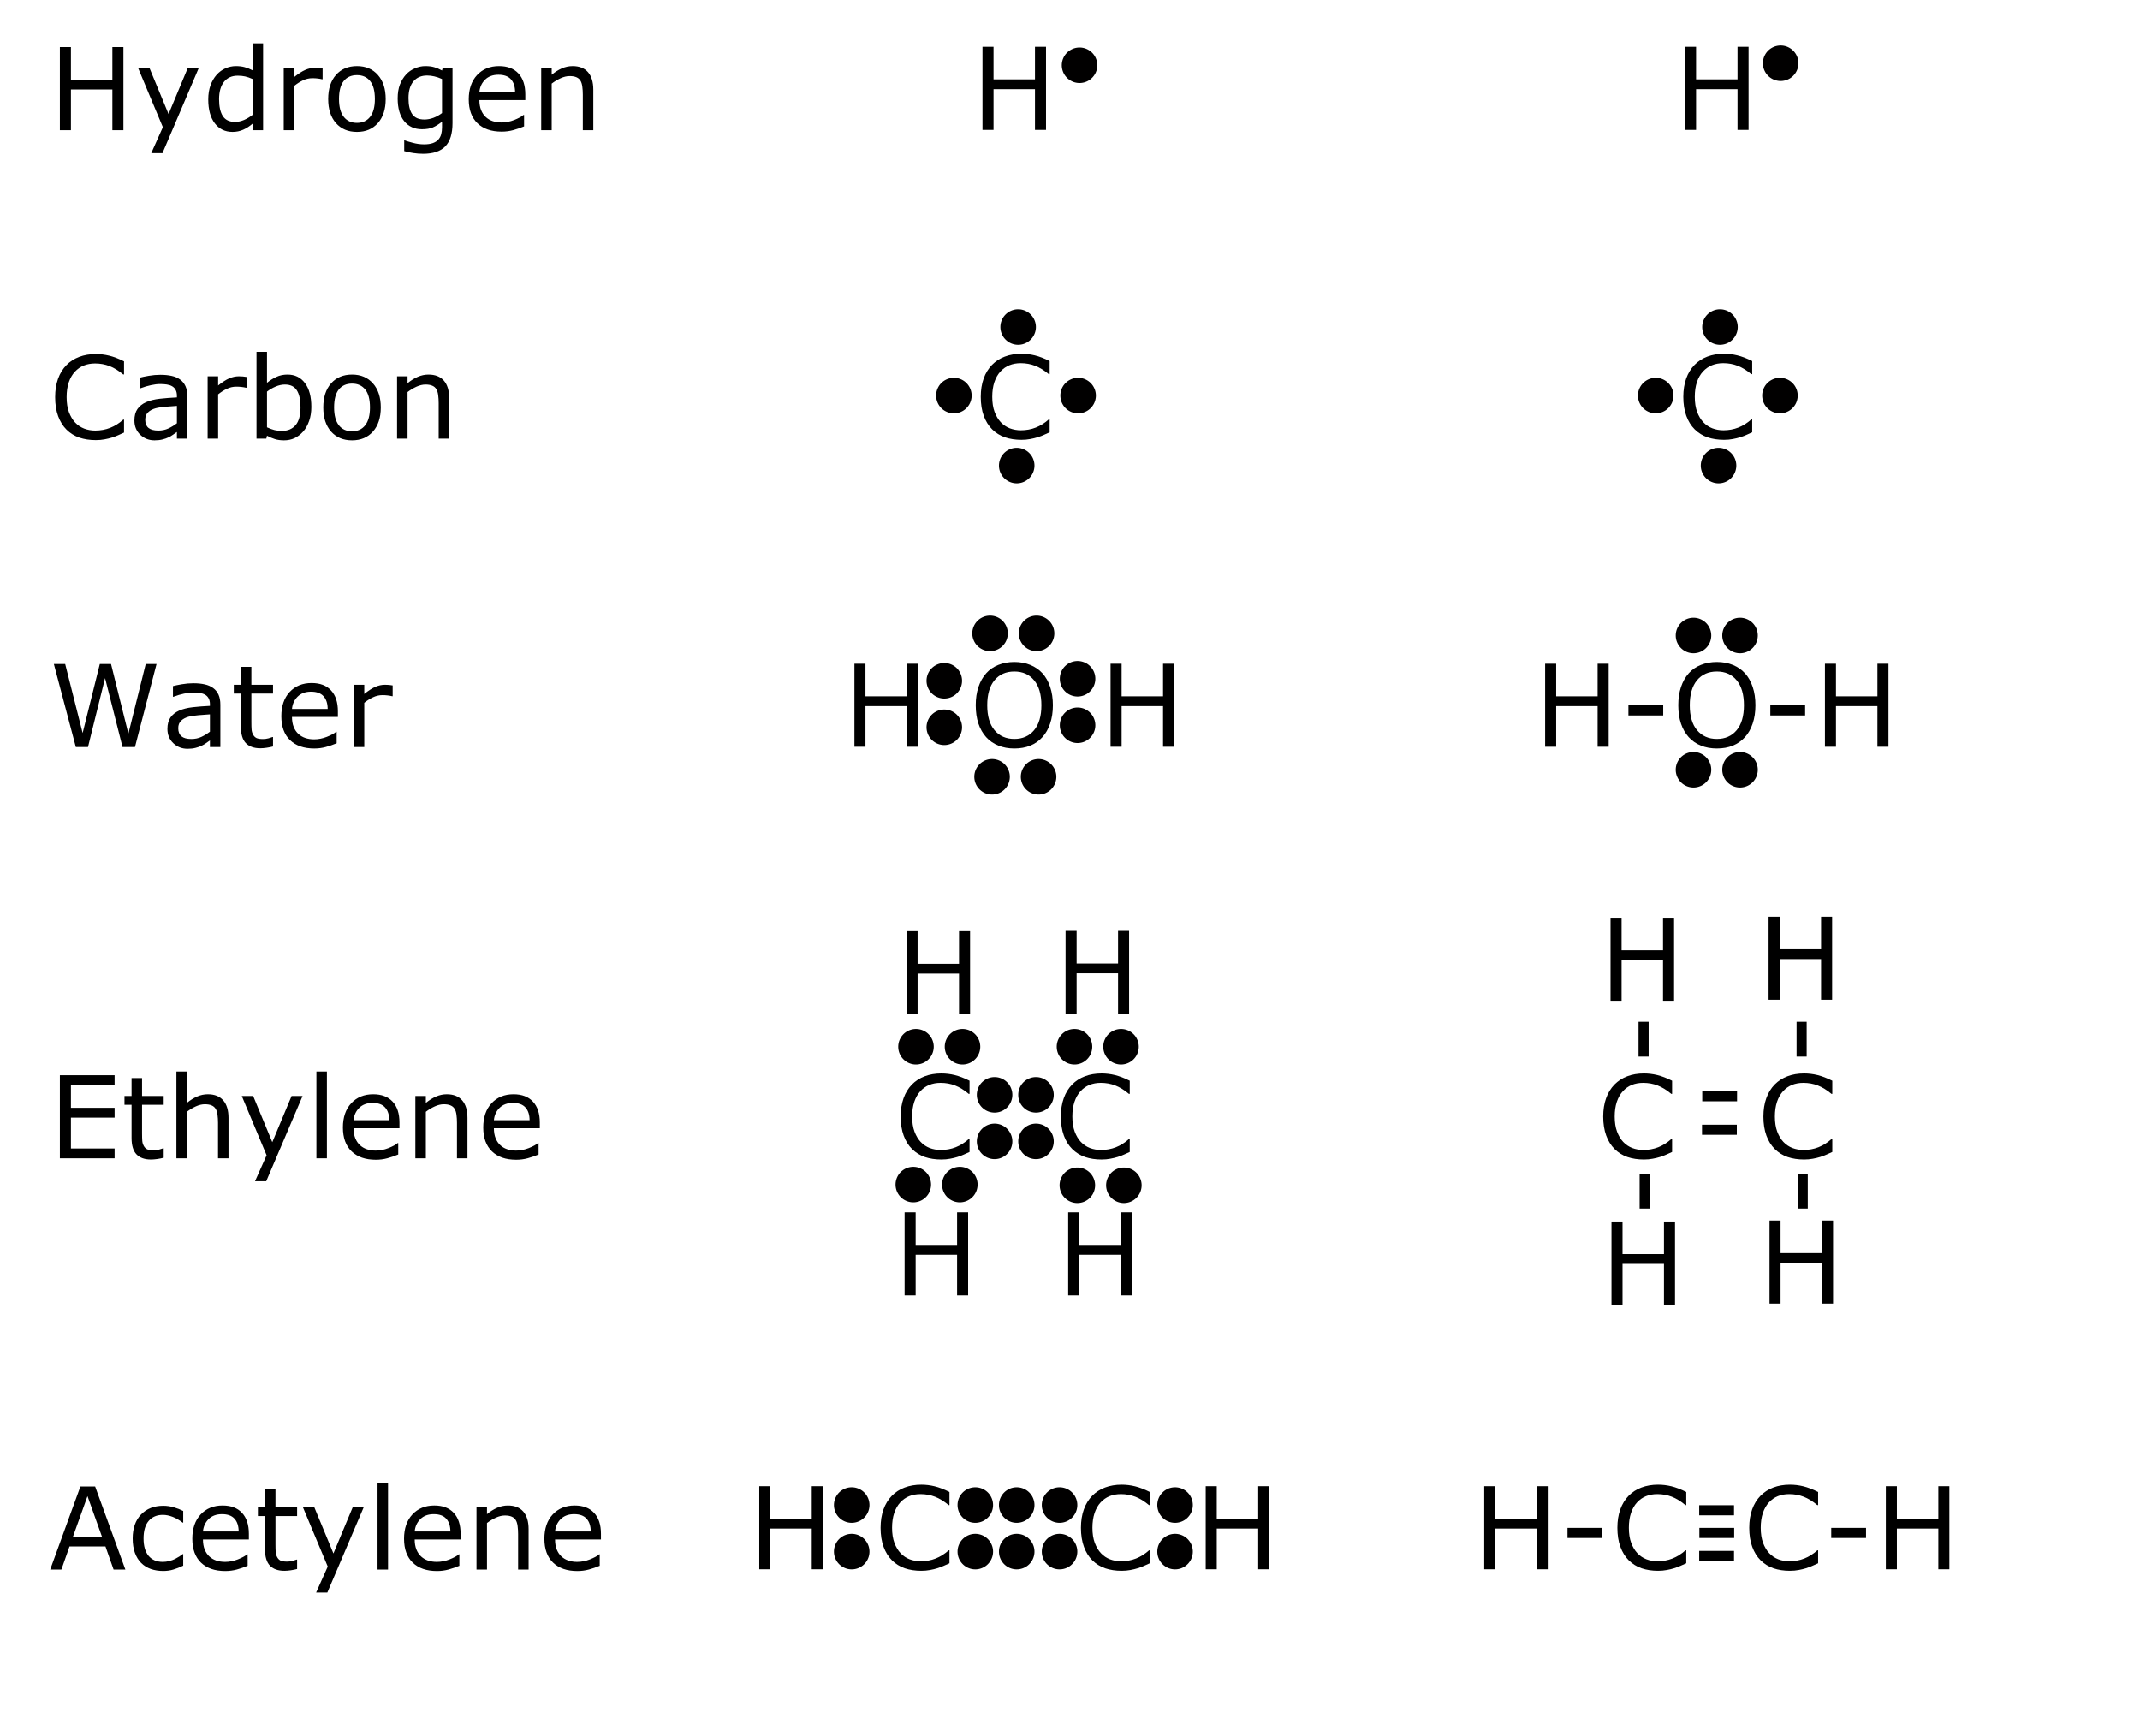 <?xml version="1.0" encoding="UTF-8" standalone="no"?>
<!-- Created with Inkscape (http://www.inkscape.org/) -->
<svg
   xmlns:dc="http://purl.org/dc/elements/1.1/"
   xmlns:cc="http://web.resource.org/cc/"
   xmlns:rdf="http://www.w3.org/1999/02/22-rdf-syntax-ns#"
   xmlns:svg="http://www.w3.org/2000/svg"
   xmlns="http://www.w3.org/2000/svg"
   xmlns:sodipodi="http://inkscape.sourceforge.net/DTD/sodipodi-0.dtd"
   xmlns:inkscape="http://www.inkscape.org/namespaces/inkscape"
   width="281pt"
   height="228pt"
   id="svg8458"
   sodipodi:version="0.32"
   inkscape:version="0.43"
   version="1.0"
   sodipodi:docbase="C:\Documents and Settings\Tntnnbltn\Desktop"
   sodipodi:docname="edd.svg">
  <defs
     id="defs8460" />
  <sodipodi:namedview
     id="base"
     pagecolor="#ffffff"
     bordercolor="#666666"
     borderopacity="1.0"
     inkscape:pageopacity="0.0"
     inkscape:pageshadow="2"
     inkscape:zoom="1"
     inkscape:cx="192.66904"
     inkscape:cy="49.592016"
     inkscape:document-units="px"
     inkscape:current-layer="layer1"
     inkscape:window-width="1024"
     inkscape:window-height="708"
     inkscape:window-x="-4"
     inkscape:window-y="-4" />
  <g
     inkscape:label="Layer 1"
     inkscape:groupmode="layer"
     id="layer1">
    <path
       style="font-size:20px;font-style:normal;font-variant:normal;font-weight:normal;font-stretch:normal;text-align:start;line-height:90%;writing-mode:lr-tb;text-anchor:start;fill:#000000;fill-opacity:1;stroke:none;stroke-width:1px;stroke-linecap:butt;stroke-linejoin:miter;stroke-opacity:1;font-family:Verdana"
       d="M 21.608,22.787 L 19.675,22.787 L 19.675,15.668 L 12.419,15.668 L 12.419,22.787 L 10.485,22.787 L 10.485,8.246 L 12.419,8.246 L 12.419,13.949 L 19.675,13.949 L 19.675,8.246 L 21.608,8.246 L 21.608,22.787 M 34.811,11.879 L 28.444,26.81 L 26.481,26.81 L 28.512,22.259 L 24.167,11.879 L 26.159,11.879 L 29.509,19.965 L 32.887,11.879 L 34.811,11.879 M 46.061,22.787 L 44.225,22.787 L 44.225,21.644 C 43.698,22.1 43.148,22.455 42.575,22.709 C 42.002,22.963 41.38,23.09 40.71,23.09 C 39.408,23.09 38.372,22.588 37.604,21.586 C 36.843,20.583 36.462,19.193 36.462,17.416 C 36.462,16.491 36.592,15.668 36.852,14.945 C 37.119,14.222 37.477,13.607 37.926,13.099 C 38.369,12.605 38.884,12.227 39.469,11.966 C 40.062,11.706 40.674,11.576 41.305,11.576 C 41.878,11.576 42.386,11.638 42.829,11.761 C 43.272,11.879 43.737,12.064 44.225,12.318 L 44.225,7.591 L 46.061,7.591 L 46.061,22.787 M 44.225,20.101 L 44.225,13.841 C 43.731,13.62 43.288,13.467 42.897,13.383 C 42.507,13.298 42.08,13.256 41.618,13.256 C 40.589,13.256 39.788,13.614 39.216,14.33 C 38.643,15.046 38.356,16.062 38.356,17.377 C 38.356,18.672 38.578,19.659 39.02,20.336 C 39.463,21.006 40.173,21.341 41.149,21.341 C 41.67,21.341 42.197,21.228 42.731,21 C 43.265,20.765 43.763,20.466 44.225,20.101 M 56.481,13.881 L 56.384,13.881 C 56.11,13.815 55.843,13.77 55.583,13.744 C 55.329,13.711 55.026,13.695 54.675,13.695 C 54.108,13.695 53.561,13.822 53.034,14.076 C 52.507,14.323 51.999,14.646 51.51,15.043 L 51.51,22.787 L 49.675,22.787 L 49.675,11.879 L 51.51,11.879 L 51.51,13.49 C 52.24,12.904 52.881,12.491 53.434,12.25 C 53.994,12.002 54.564,11.879 55.143,11.879 C 55.462,11.879 55.693,11.888 55.837,11.908 C 55.98,11.921 56.195,11.95 56.481,11.996 L 56.481,13.881 M 67.526,17.338 C 67.526,19.115 67.07,20.518 66.159,21.547 C 65.247,22.575 64.027,23.09 62.497,23.09 C 60.954,23.09 59.727,22.575 58.815,21.547 C 57.91,20.518 57.458,19.115 57.458,17.338 C 57.458,15.56 57.91,14.157 58.815,13.129 C 59.727,12.093 60.954,11.576 62.497,11.576 C 64.027,11.576 65.247,12.093 66.159,13.129 C 67.07,14.157 67.526,15.56 67.526,17.338 M 65.632,17.338 C 65.632,15.925 65.355,14.877 64.801,14.193 C 64.248,13.503 63.48,13.158 62.497,13.158 C 61.501,13.158 60.726,13.503 60.173,14.193 C 59.626,14.877 59.352,15.925 59.352,17.338 C 59.352,18.705 59.629,19.743 60.182,20.453 C 60.736,21.156 61.507,21.508 62.497,21.508 C 63.473,21.508 64.238,21.159 64.792,20.463 C 65.352,19.759 65.632,18.718 65.632,17.338 M 79.225,21.547 C 79.225,23.396 78.805,24.753 77.966,25.619 C 77.126,26.485 75.833,26.918 74.089,26.918 C 73.509,26.918 72.943,26.875 72.389,26.791 C 71.843,26.713 71.302,26.599 70.768,26.449 L 70.768,24.574 L 70.866,24.574 C 71.165,24.691 71.641,24.834 72.292,25.004 C 72.943,25.179 73.594,25.267 74.245,25.267 C 74.87,25.267 75.387,25.192 75.798,25.043 C 76.208,24.893 76.527,24.685 76.755,24.418 C 76.982,24.164 77.145,23.858 77.243,23.5 C 77.341,23.142 77.389,22.741 77.389,22.299 L 77.389,21.302 C 76.836,21.745 76.305,22.077 75.798,22.299 C 75.296,22.513 74.655,22.621 73.874,22.621 C 72.572,22.621 71.537,22.152 70.768,21.215 C 70.007,20.271 69.626,18.942 69.626,17.23 C 69.626,16.293 69.756,15.485 70.016,14.808 C 70.283,14.125 70.645,13.536 71.1,13.041 C 71.523,12.578 72.038,12.22 72.643,11.966 C 73.249,11.706 73.851,11.576 74.45,11.576 C 75.081,11.576 75.609,11.641 76.032,11.771 C 76.462,11.895 76.914,12.087 77.389,12.347 L 77.507,11.879 L 79.225,11.879 L 79.225,21.547 M 77.389,19.789 L 77.389,13.841 C 76.901,13.62 76.445,13.464 76.022,13.373 C 75.606,13.275 75.189,13.226 74.772,13.226 C 73.763,13.226 72.969,13.565 72.389,14.242 C 71.81,14.919 71.52,15.902 71.52,17.191 C 71.52,18.415 71.735,19.343 72.165,19.974 C 72.594,20.606 73.307,20.922 74.303,20.922 C 74.837,20.922 75.371,20.821 75.905,20.619 C 76.445,20.41 76.94,20.134 77.389,19.789 M 91.969,17.523 L 83.932,17.523 C 83.932,18.194 84.033,18.78 84.235,19.281 C 84.437,19.776 84.714,20.183 85.065,20.502 C 85.404,20.814 85.804,21.049 86.266,21.205 C 86.735,21.361 87.249,21.439 87.809,21.439 C 88.551,21.439 89.297,21.293 90.046,21 C 90.801,20.7 91.338,20.407 91.657,20.121 L 91.755,20.121 L 91.755,22.123 C 91.136,22.383 90.505,22.601 89.86,22.777 C 89.216,22.953 88.538,23.041 87.829,23.041 C 86.019,23.041 84.606,22.552 83.591,21.576 C 82.575,20.593 82.067,19.2 82.067,17.396 C 82.067,15.612 82.552,14.196 83.522,13.148 C 84.499,12.1 85.781,11.576 87.37,11.576 C 88.841,11.576 89.974,12.006 90.768,12.865 C 91.569,13.724 91.969,14.945 91.969,16.527 L 91.969,17.523 M 90.182,16.117 C 90.176,15.153 89.932,14.408 89.45,13.881 C 88.975,13.353 88.249,13.09 87.272,13.09 C 86.289,13.09 85.505,13.379 84.919,13.959 C 84.339,14.538 84.01,15.258 83.932,16.117 L 90.182,16.117 M 103.874,22.787 L 102.038,22.787 L 102.038,16.576 C 102.038,16.075 102.009,15.606 101.95,15.17 C 101.891,14.727 101.784,14.382 101.628,14.134 C 101.465,13.861 101.231,13.659 100.925,13.529 C 100.619,13.392 100.221,13.324 99.733,13.324 C 99.232,13.324 98.708,13.448 98.161,13.695 C 97.614,13.942 97.09,14.258 96.589,14.642 L 96.589,22.787 L 94.753,22.787 L 94.753,11.879 L 96.589,11.879 L 96.589,13.09 C 97.162,12.614 97.754,12.243 98.366,11.976 C 98.978,11.709 99.606,11.576 100.251,11.576 C 101.429,11.576 102.328,11.931 102.946,12.64 C 103.564,13.35 103.874,14.372 103.874,15.707 L 103.874,22.787 M 21.716,75.732 C 21.357,75.888 21.032,76.035 20.739,76.172 C 20.453,76.308 20.075,76.452 19.606,76.601 C 19.209,76.725 18.776,76.829 18.307,76.914 C 17.845,77.005 17.334,77.05 16.774,77.05 C 15.719,77.05 14.759,76.904 13.893,76.611 C 13.034,76.312 12.285,75.846 11.647,75.215 C 11.022,74.596 10.534,73.812 10.182,72.861 C 9.831,71.904 9.655,70.794 9.655,69.531 C 9.655,68.333 9.824,67.262 10.163,66.318 C 10.501,65.374 10.99,64.577 11.628,63.925 C 12.246,63.294 12.992,62.812 13.864,62.48 C 14.743,62.148 15.716,61.982 16.784,61.982 C 17.565,61.982 18.343,62.077 19.118,62.265 C 19.899,62.454 20.765,62.786 21.716,63.261 L 21.716,65.556 L 21.569,65.556 C 20.768,64.886 19.974,64.397 19.186,64.091 C 18.398,63.786 17.555,63.633 16.657,63.632 C 15.921,63.633 15.257,63.753 14.665,63.994 C 14.079,64.228 13.555,64.596 13.093,65.097 C 12.643,65.586 12.292,66.204 12.038,66.953 C 11.79,67.695 11.667,68.554 11.667,69.531 C 11.667,70.553 11.803,71.432 12.077,72.168 C 12.357,72.903 12.715,73.502 13.151,73.965 C 13.607,74.446 14.137,74.804 14.743,75.039 C 15.355,75.267 15.999,75.381 16.676,75.381 C 17.607,75.381 18.48,75.221 19.294,74.902 C 20.107,74.583 20.869,74.105 21.579,73.466 L 21.716,73.466 L 21.716,75.732 M 32.8,76.787 L 30.973,76.787 L 30.973,75.625 C 30.811,75.735 30.589,75.892 30.309,76.093 C 30.036,76.289 29.769,76.445 29.509,76.562 C 29.203,76.712 28.851,76.836 28.454,76.933 C 28.057,77.037 27.591,77.09 27.057,77.09 C 26.074,77.09 25.241,76.764 24.557,76.113 C 23.874,75.462 23.532,74.632 23.532,73.623 C 23.532,72.796 23.708,72.129 24.059,71.621 C 24.417,71.106 24.925,70.703 25.583,70.41 C 26.247,70.117 27.044,69.918 27.975,69.814 C 28.906,69.71 29.906,69.632 30.973,69.58 L 30.973,69.297 C 30.973,68.88 30.898,68.535 30.749,68.261 C 30.606,67.988 30.397,67.773 30.124,67.617 C 29.863,67.467 29.551,67.366 29.186,67.314 C 28.822,67.262 28.441,67.236 28.044,67.236 C 27.562,67.236 27.025,67.301 26.432,67.431 C 25.84,67.555 25.228,67.737 24.596,67.978 L 24.499,67.978 L 24.499,66.113 C 24.857,66.015 25.374,65.908 26.051,65.791 C 26.729,65.674 27.396,65.615 28.053,65.615 C 28.822,65.615 29.489,65.68 30.055,65.81 C 30.628,65.934 31.123,66.149 31.54,66.455 C 31.95,66.754 32.262,67.142 32.477,67.617 C 32.692,68.092 32.8,68.681 32.8,69.384 L 32.8,76.787 M 30.973,74.101 L 30.973,71.064 C 30.413,71.097 29.753,71.146 28.991,71.211 C 28.236,71.276 27.637,71.37 27.194,71.494 C 26.667,71.644 26.24,71.878 25.915,72.197 C 25.589,72.509 25.426,72.942 25.426,73.496 C 25.426,74.121 25.615,74.593 25.993,74.912 C 26.37,75.224 26.947,75.381 27.721,75.381 C 28.366,75.381 28.955,75.257 29.489,75.009 C 30.023,74.756 30.518,74.453 30.973,74.101 M 43.161,67.881 L 43.063,67.881 C 42.79,67.815 42.523,67.77 42.262,67.744 C 42.009,67.711 41.706,67.695 41.354,67.695 C 40.788,67.695 40.241,67.822 39.714,68.076 C 39.186,68.323 38.678,68.646 38.19,69.043 L 38.19,76.787 L 36.354,76.787 L 36.354,65.879 L 38.19,65.879 L 38.19,67.49 C 38.919,66.904 39.561,66.491 40.114,66.25 C 40.674,66.002 41.244,65.879 41.823,65.879 C 42.142,65.879 42.373,65.888 42.516,65.908 C 42.66,65.921 42.874,65.95 43.161,65.996 L 43.161,67.881 M 54.509,71.25 C 54.509,72.161 54.378,72.981 54.118,73.711 C 53.864,74.44 53.519,75.052 53.083,75.547 C 52.62,76.061 52.113,76.448 51.559,76.709 C 51.006,76.963 50.397,77.09 49.733,77.09 C 49.115,77.09 48.574,77.015 48.112,76.865 C 47.65,76.722 47.194,76.526 46.745,76.279 L 46.628,76.787 L 44.909,76.787 L 44.909,61.591 L 46.745,61.591 L 46.745,67.021 C 47.259,66.598 47.806,66.253 48.385,65.986 C 48.965,65.713 49.616,65.576 50.339,65.576 C 51.628,65.576 52.643,66.071 53.385,67.06 C 54.134,68.05 54.509,69.446 54.509,71.25 M 52.614,71.299 C 52.614,69.996 52.399,69.01 51.969,68.34 C 51.54,67.662 50.846,67.324 49.889,67.324 C 49.356,67.324 48.815,67.441 48.268,67.675 C 47.721,67.903 47.214,68.2 46.745,68.564 L 46.745,74.814 C 47.266,75.049 47.712,75.211 48.083,75.302 C 48.46,75.394 48.887,75.439 49.362,75.439 C 50.378,75.439 51.172,75.107 51.745,74.443 C 52.324,73.772 52.614,72.724 52.614,71.299 M 66.667,71.338 C 66.667,73.115 66.211,74.518 65.3,75.547 C 64.388,76.575 63.167,77.09 61.637,77.09 C 60.094,77.09 58.867,76.575 57.956,75.547 C 57.051,74.518 56.598,73.115 56.598,71.338 C 56.598,69.56 57.051,68.157 57.956,67.129 C 58.867,66.093 60.094,65.576 61.637,65.576 C 63.167,65.576 64.388,66.093 65.3,67.129 C 66.211,68.157 66.667,69.56 66.667,71.338 M 64.772,71.338 C 64.772,69.925 64.495,68.877 63.942,68.193 C 63.389,67.503 62.62,67.158 61.637,67.158 C 60.641,67.158 59.867,67.503 59.313,68.193 C 58.766,68.877 58.493,69.925 58.493,71.338 C 58.493,72.705 58.77,73.743 59.323,74.453 C 59.876,75.156 60.648,75.507 61.637,75.507 C 62.614,75.507 63.379,75.159 63.932,74.463 C 64.492,73.759 64.772,72.718 64.772,71.338 M 78.639,76.787 L 76.803,76.787 L 76.803,70.576 C 76.803,70.075 76.774,69.606 76.716,69.17 C 76.657,68.727 76.55,68.382 76.393,68.134 C 76.231,67.861 75.996,67.659 75.69,67.529 C 75.384,67.392 74.987,67.324 74.499,67.324 C 73.997,67.324 73.473,67.448 72.926,67.695 C 72.38,67.942 71.856,68.258 71.354,68.642 L 71.354,76.787 L 69.518,76.787 L 69.518,65.879 L 71.354,65.879 L 71.354,67.09 C 71.927,66.614 72.52,66.243 73.132,65.976 C 73.744,65.709 74.372,65.576 75.016,65.576 C 76.195,65.576 77.093,65.931 77.712,66.64 C 78.33,67.35 78.639,68.372 78.639,69.707 L 78.639,76.787 M 27.409,116.246 L 23.63,130.787 L 21.452,130.787 L 18.395,118.716 L 15.407,130.787 L 13.278,130.787 L 9.43,116.246 L 11.413,116.246 L 14.469,128.336 L 17.477,116.246 L 19.44,116.246 L 22.477,128.453 L 25.514,116.246 L 27.409,116.246 M 38.581,130.787 L 36.755,130.787 L 36.755,129.625 C 36.592,129.735 36.37,129.892 36.091,130.093 C 35.817,130.289 35.55,130.445 35.29,130.562 C 34.984,130.712 34.632,130.836 34.235,130.933 C 33.838,131.037 33.372,131.09 32.839,131.09 C 31.856,131.09 31.022,130.764 30.339,130.113 C 29.655,129.462 29.313,128.632 29.313,127.623 C 29.313,126.796 29.489,126.129 29.841,125.621 C 30.199,125.106 30.706,124.703 31.364,124.41 C 32.028,124.117 32.826,123.918 33.757,123.814 C 34.688,123.71 35.687,123.632 36.755,123.58 L 36.755,123.297 C 36.755,122.88 36.68,122.535 36.53,122.261 C 36.387,121.988 36.178,121.773 35.905,121.617 C 35.645,121.467 35.332,121.366 34.968,121.314 C 34.603,121.262 34.222,121.236 33.825,121.236 C 33.343,121.236 32.806,121.301 32.214,121.431 C 31.621,121.555 31.009,121.737 30.378,121.978 L 30.28,121.978 L 30.28,120.113 C 30.638,120.015 31.156,119.908 31.833,119.791 C 32.51,119.674 33.177,119.615 33.835,119.615 C 34.603,119.615 35.27,119.68 35.837,119.81 C 36.41,119.934 36.904,120.149 37.321,120.455 C 37.731,120.754 38.044,121.142 38.259,121.617 C 38.473,122.092 38.581,122.681 38.581,123.384 L 38.581,130.787 M 36.755,128.101 L 36.755,125.064 C 36.195,125.097 35.534,125.146 34.772,125.211 C 34.017,125.276 33.418,125.37 32.975,125.494 C 32.448,125.644 32.022,125.878 31.696,126.197 C 31.371,126.509 31.208,126.942 31.208,127.496 C 31.208,128.121 31.397,128.593 31.774,128.912 C 32.152,129.224 32.728,129.381 33.503,129.381 C 34.147,129.381 34.736,129.257 35.27,129.009 C 35.804,128.756 36.299,128.453 36.755,128.101 M 47.8,130.689 C 47.454,130.78 47.077,130.855 46.667,130.914 C 46.263,130.972 45.902,131.002 45.583,131.002 C 44.469,131.002 43.623,130.702 43.044,130.103 C 42.464,129.504 42.175,128.544 42.175,127.222 L 42.175,121.422 L 40.934,121.422 L 40.934,119.879 L 42.175,119.879 L 42.175,116.744 L 44.01,116.744 L 44.01,119.879 L 47.8,119.879 L 47.8,121.422 L 44.01,121.422 L 44.01,126.392 C 44.01,126.965 44.023,127.414 44.05,127.74 C 44.076,128.059 44.167,128.358 44.323,128.638 C 44.466,128.899 44.662,129.091 44.909,129.215 C 45.163,129.332 45.547,129.39 46.061,129.39 C 46.361,129.39 46.673,129.348 46.999,129.263 C 47.324,129.172 47.559,129.097 47.702,129.039 L 47.8,129.039 L 47.8,130.689 M 59.157,125.523 L 51.12,125.523 C 51.12,126.194 51.221,126.78 51.423,127.281 C 51.624,127.776 51.901,128.183 52.253,128.502 C 52.591,128.814 52.992,129.049 53.454,129.205 C 53.923,129.361 54.437,129.439 54.997,129.439 C 55.739,129.439 56.484,129.293 57.233,129 C 57.988,128.7 58.525,128.407 58.844,128.121 L 58.942,128.121 L 58.942,130.123 C 58.324,130.383 57.692,130.601 57.048,130.777 C 56.403,130.953 55.726,131.041 55.016,131.041 C 53.206,131.041 51.794,130.552 50.778,129.576 C 49.762,128.593 49.255,127.2 49.255,125.396 C 49.255,123.612 49.74,122.196 50.71,121.148 C 51.686,120.1 52.969,119.576 54.557,119.576 C 56.029,119.576 57.162,120.006 57.956,120.865 C 58.757,121.724 59.157,122.945 59.157,124.527 L 59.157,125.523 M 57.37,124.117 C 57.363,123.153 57.119,122.408 56.637,121.881 C 56.162,121.353 55.436,121.09 54.46,121.09 C 53.477,121.09 52.692,121.379 52.106,121.959 C 51.527,122.538 51.198,123.257 51.12,124.117 L 57.37,124.117 M 68.747,121.881 L 68.649,121.881 C 68.376,121.815 68.109,121.77 67.848,121.744 C 67.594,121.711 67.292,121.695 66.94,121.695 C 66.374,121.695 65.827,121.822 65.3,122.076 C 64.772,122.323 64.264,122.646 63.776,123.043 L 63.776,130.787 L 61.94,130.787 L 61.94,119.879 L 63.776,119.879 L 63.776,121.49 C 64.505,120.904 65.147,120.491 65.7,120.25 C 66.26,120.002 66.829,119.879 67.409,119.879 C 67.728,119.879 67.959,119.888 68.102,119.908 C 68.245,119.921 68.46,119.95 68.747,119.996 L 68.747,121.881 M 20.065,202.787 L 10.485,202.787 L 10.485,188.246 L 20.065,188.246 L 20.065,189.965 L 12.419,189.965 L 12.419,193.949 L 20.065,193.949 L 20.065,195.668 L 12.419,195.668 L 12.419,201.068 L 20.065,201.068 L 20.065,202.787 M 28.659,202.689 C 28.314,202.78 27.936,202.855 27.526,202.914 C 27.122,202.972 26.761,203.002 26.442,203.002 C 25.329,203.002 24.482,202.702 23.903,202.103 C 23.324,201.504 23.034,200.544 23.034,199.222 L 23.034,193.422 L 21.794,193.422 L 21.794,191.879 L 23.034,191.879 L 23.034,188.744 L 24.87,188.744 L 24.87,191.879 L 28.659,191.879 L 28.659,193.422 L 24.87,193.422 L 24.87,198.392 C 24.87,198.965 24.883,199.414 24.909,199.74 C 24.935,200.059 25.026,200.358 25.182,200.638 C 25.326,200.899 25.521,201.091 25.768,201.215 C 26.022,201.332 26.406,201.39 26.921,201.39 C 27.22,201.39 27.533,201.348 27.858,201.263 C 28.184,201.172 28.418,201.097 28.561,201.039 L 28.659,201.039 L 28.659,202.689 M 40.007,202.787 L 38.171,202.787 L 38.171,196.576 C 38.171,196.075 38.141,195.606 38.083,195.17 C 38.024,194.727 37.917,194.382 37.76,194.134 C 37.598,193.861 37.363,193.659 37.057,193.529 C 36.751,193.392 36.354,193.324 35.866,193.324 C 35.365,193.324 34.841,193.448 34.294,193.695 C 33.747,193.942 33.223,194.258 32.721,194.642 L 32.721,202.787 L 30.885,202.787 L 30.885,187.591 L 32.721,187.591 L 32.721,193.09 C 33.294,192.614 33.887,192.243 34.499,191.976 C 35.111,191.709 35.739,191.576 36.384,191.576 C 37.562,191.576 38.46,191.931 39.079,192.64 C 39.697,193.35 40.007,194.372 40.007,195.707 L 40.007,202.787 M 52.975,191.879 L 46.608,206.81 L 44.645,206.81 L 46.676,202.259 L 42.331,191.879 L 44.323,191.879 L 47.673,199.965 L 51.051,191.879 L 52.975,191.879 M 57.233,202.787 L 55.397,202.787 L 55.397,187.591 L 57.233,187.591 L 57.233,202.787 M 69.938,197.523 L 61.901,197.523 C 61.901,198.194 62.002,198.78 62.204,199.281 C 62.406,199.776 62.682,200.183 63.034,200.502 C 63.372,200.814 63.773,201.049 64.235,201.205 C 64.704,201.361 65.218,201.439 65.778,201.439 C 66.52,201.439 67.266,201.293 68.014,201 C 68.77,200.7 69.307,200.407 69.626,200.121 L 69.723,200.121 L 69.723,202.123 C 69.105,202.383 68.473,202.601 67.829,202.777 C 67.184,202.953 66.507,203.041 65.798,203.041 C 63.988,203.041 62.575,202.552 61.559,201.576 C 60.544,200.593 60.036,199.2 60.036,197.396 C 60.036,195.612 60.521,194.196 61.491,193.148 C 62.468,192.1 63.75,191.576 65.339,191.576 C 66.81,191.576 67.943,192.006 68.737,192.865 C 69.538,193.724 69.938,194.945 69.938,196.527 L 69.938,197.523 M 68.151,196.117 C 68.145,195.153 67.9,194.408 67.419,193.881 C 66.943,193.353 66.218,193.09 65.241,193.09 C 64.258,193.09 63.473,193.379 62.887,193.959 C 62.308,194.538 61.979,195.257 61.901,196.117 L 68.151,196.117 M 81.843,202.787 L 80.007,202.787 L 80.007,196.576 C 80.007,196.075 79.977,195.606 79.919,195.17 C 79.86,194.727 79.753,194.382 79.596,194.134 C 79.434,193.861 79.199,193.659 78.893,193.529 C 78.587,193.392 78.19,193.324 77.702,193.324 C 77.201,193.324 76.676,193.448 76.13,193.695 C 75.583,193.942 75.059,194.258 74.557,194.642 L 74.557,202.787 L 72.721,202.787 L 72.721,191.879 L 74.557,191.879 L 74.557,193.09 C 75.13,192.614 75.723,192.243 76.335,191.976 C 76.947,191.709 77.575,191.576 78.219,191.576 C 79.398,191.576 80.296,191.931 80.915,192.64 C 81.533,193.35 81.842,194.372 81.843,195.707 L 81.843,202.787 M 94.509,197.523 L 86.471,197.523 C 86.471,198.194 86.572,198.78 86.774,199.281 C 86.976,199.776 87.253,200.183 87.604,200.502 C 87.943,200.814 88.343,201.049 88.805,201.205 C 89.274,201.361 89.788,201.439 90.348,201.439 C 91.091,201.439 91.836,201.293 92.585,201 C 93.34,200.7 93.877,200.407 94.196,200.121 L 94.294,200.121 L 94.294,202.123 C 93.675,202.383 93.044,202.601 92.399,202.777 C 91.755,202.953 91.078,203.041 90.368,203.041 C 88.558,203.041 87.145,202.552 86.13,201.576 C 85.114,200.593 84.606,199.2 84.606,197.396 C 84.606,195.612 85.091,194.196 86.061,193.148 C 87.038,192.1 88.32,191.576 89.909,191.576 C 91.38,191.576 92.513,192.006 93.307,192.865 C 94.108,193.724 94.509,194.945 94.509,196.527 L 94.509,197.523 M 92.721,196.117 C 92.715,195.153 92.471,194.408 91.989,193.881 C 91.514,193.353 90.788,193.09 89.811,193.09 C 88.828,193.09 88.044,193.379 87.458,193.959 C 86.878,194.538 86.55,195.257 86.471,196.117 L 92.721,196.117 M 21.95,274.787 L 19.889,274.787 L 18.464,270.734 L 12.175,270.734 L 10.749,274.787 L 8.786,274.787 L 14.079,260.246 L 16.657,260.246 L 21.95,274.787 M 17.868,269.074 L 15.319,261.935 L 12.76,269.074 L 17.868,269.074 M 32.077,274.103 C 31.465,274.396 30.882,274.624 30.329,274.787 C 29.782,274.95 29.199,275.031 28.581,275.031 C 27.793,275.031 27.07,274.917 26.413,274.689 C 25.755,274.455 25.192,274.103 24.723,273.634 C 24.248,273.166 23.88,272.573 23.62,271.857 C 23.359,271.141 23.229,270.304 23.229,269.347 C 23.229,267.563 23.718,266.164 24.694,265.148 C 25.677,264.132 26.973,263.625 28.581,263.625 C 29.206,263.625 29.818,263.713 30.417,263.888 C 31.022,264.064 31.576,264.279 32.077,264.533 L 32.077,266.574 L 31.979,266.574 C 31.419,266.138 30.84,265.802 30.241,265.568 C 29.648,265.334 29.069,265.216 28.503,265.216 C 27.461,265.216 26.637,265.568 26.032,266.271 C 25.433,266.968 25.134,267.993 25.134,269.347 C 25.134,270.662 25.426,271.675 26.012,272.384 C 26.605,273.088 27.435,273.439 28.503,273.439 C 28.874,273.439 29.251,273.39 29.635,273.293 C 30.02,273.195 30.365,273.068 30.671,272.912 C 30.938,272.775 31.188,272.632 31.423,272.482 C 31.657,272.326 31.843,272.192 31.979,272.082 L 32.077,272.082 L 32.077,274.103 M 43.571,269.523 L 35.534,269.523 C 35.534,270.194 35.635,270.78 35.837,271.281 C 36.038,271.776 36.315,272.183 36.667,272.502 C 37.005,272.814 37.406,273.049 37.868,273.205 C 38.337,273.361 38.851,273.439 39.411,273.439 C 40.153,273.439 40.898,273.293 41.647,273 C 42.402,272.7 42.94,272.407 43.259,272.121 L 43.356,272.121 L 43.356,274.123 C 42.738,274.383 42.106,274.601 41.462,274.777 C 40.817,274.953 40.14,275.041 39.43,275.041 C 37.62,275.041 36.208,274.552 35.192,273.576 C 34.176,272.593 33.669,271.2 33.669,269.396 C 33.669,267.612 34.154,266.196 35.124,265.148 C 36.1,264.1 37.383,263.576 38.971,263.576 C 40.443,263.576 41.576,264.006 42.37,264.865 C 43.171,265.724 43.571,266.945 43.571,268.527 L 43.571,269.523 M 41.784,268.117 C 41.777,267.153 41.533,266.408 41.051,265.881 C 40.576,265.353 39.85,265.09 38.874,265.09 C 37.891,265.09 37.106,265.379 36.52,265.959 C 35.941,266.538 35.612,267.257 35.534,268.117 L 41.784,268.117 M 52.018,274.689 C 51.673,274.78 51.296,274.855 50.885,274.914 C 50.482,274.972 50.12,275.002 49.801,275.002 C 48.688,275.002 47.842,274.702 47.262,274.103 C 46.683,273.504 46.393,272.544 46.393,271.222 L 46.393,265.422 L 45.153,265.422 L 45.153,263.879 L 46.393,263.879 L 46.393,260.744 L 48.229,260.744 L 48.229,263.879 L 52.018,263.879 L 52.018,265.422 L 48.229,265.422 L 48.229,270.392 C 48.229,270.965 48.242,271.414 48.268,271.74 C 48.294,272.059 48.385,272.358 48.542,272.638 C 48.685,272.899 48.88,273.091 49.128,273.215 C 49.382,273.332 49.766,273.39 50.28,273.39 C 50.579,273.39 50.892,273.348 51.218,273.263 C 51.543,273.172 51.777,273.097 51.921,273.039 L 52.018,273.039 L 52.018,274.689 M 63.678,263.879 L 57.311,278.81 L 55.348,278.81 L 57.38,274.259 L 53.034,263.879 L 55.026,263.879 L 58.376,271.965 L 61.755,263.879 L 63.678,263.879 M 67.936,274.787 L 66.1,274.787 L 66.1,259.591 L 67.936,259.591 L 67.936,274.787 M 80.641,269.523 L 72.604,269.523 C 72.604,270.194 72.705,270.78 72.907,271.281 C 73.109,271.776 73.385,272.183 73.737,272.502 C 74.076,272.814 74.476,273.049 74.938,273.205 C 75.407,273.361 75.921,273.439 76.481,273.439 C 77.223,273.439 77.969,273.293 78.718,273 C 79.473,272.7 80.01,272.407 80.329,272.121 L 80.426,272.121 L 80.426,274.123 C 79.808,274.383 79.176,274.601 78.532,274.777 C 77.887,274.953 77.21,275.041 76.501,275.041 C 74.691,275.041 73.278,274.552 72.262,273.576 C 71.247,272.593 70.739,271.2 70.739,269.396 C 70.739,267.612 71.224,266.196 72.194,265.148 C 73.171,264.1 74.453,263.576 76.042,263.576 C 77.513,263.576 78.646,264.006 79.44,264.865 C 80.241,265.724 80.641,266.945 80.641,268.527 L 80.641,269.523 M 78.854,268.117 C 78.848,267.153 78.604,266.408 78.122,265.881 C 77.647,265.353 76.921,265.09 75.944,265.09 C 74.961,265.09 74.176,265.379 73.591,265.959 C 73.011,266.538 72.682,267.257 72.604,268.117 L 78.854,268.117 M 92.546,274.787 L 90.71,274.787 L 90.71,268.576 C 90.71,268.075 90.68,267.606 90.622,267.17 C 90.563,266.727 90.456,266.382 90.3,266.134 C 90.137,265.861 89.902,265.659 89.596,265.529 C 89.29,265.392 88.893,265.324 88.405,265.324 C 87.904,265.324 87.38,265.448 86.833,265.695 C 86.286,265.942 85.762,266.258 85.26,266.642 L 85.26,274.787 L 83.425,274.787 L 83.425,263.879 L 85.26,263.879 L 85.26,265.09 C 85.833,264.614 86.426,264.243 87.038,263.976 C 87.65,263.709 88.278,263.576 88.923,263.576 C 90.101,263.576 90.999,263.931 91.618,264.64 C 92.236,265.35 92.546,266.372 92.546,267.707 L 92.546,274.787 M 105.212,269.523 L 97.175,269.523 C 97.175,270.194 97.275,270.78 97.477,271.281 C 97.679,271.776 97.956,272.183 98.307,272.502 C 98.646,272.814 99.046,273.049 99.509,273.205 C 99.977,273.361 100.492,273.439 101.051,273.439 C 101.794,273.439 102.539,273.293 103.288,273 C 104.043,272.7 104.58,272.407 104.899,272.121 L 104.997,272.121 L 104.997,274.123 C 104.378,274.383 103.747,274.601 103.102,274.777 C 102.458,274.953 101.781,275.041 101.071,275.041 C 99.261,275.041 97.848,274.552 96.833,273.576 C 95.817,272.593 95.309,271.2 95.309,269.396 C 95.309,267.612 95.794,266.196 96.764,265.148 C 97.741,264.1 99.023,263.576 100.612,263.576 C 102.083,263.576 103.216,264.006 104.01,264.865 C 104.811,265.724 105.212,266.945 105.212,268.527 L 105.212,269.523 M 103.425,268.117 C 103.418,267.153 103.174,266.408 102.692,265.881 C 102.217,265.353 101.491,265.09 100.514,265.09 C 99.531,265.09 98.747,265.379 98.161,265.959 C 97.581,266.538 97.253,267.257 97.175,268.117 L 103.425,268.117"
       id="text8509" />
    <path
       style="font-size:20px;font-style:normal;font-variant:normal;font-weight:normal;font-stretch:normal;text-align:center;line-height:90%;writing-mode:lr-tb;text-anchor:middle;fill:#000000;fill-opacity:1;stroke:none;stroke-width:1px;stroke-linecap:butt;stroke-linejoin:miter;stroke-opacity:1;font-family:Verdana"
       d="M 183.135,22.736 L 181.202,22.736 L 181.202,15.617 L 173.946,15.617 L 173.946,22.736 L 172.012,22.736 L 172.012,8.195 L 173.946,8.195 L 173.946,13.898 L 181.202,13.898 L 181.202,8.195 L 183.135,8.195 L 183.135,22.736 M 183.77,75.682 C 183.412,75.838 183.087,75.984 182.794,76.121 C 182.507,76.258 182.13,76.401 181.661,76.551 C 181.264,76.674 180.831,76.779 180.362,76.863 C 179.9,76.954 179.389,77 178.829,77 C 177.774,77 176.814,76.854 175.948,76.561 C 175.089,76.261 174.34,75.796 173.702,75.164 C 173.077,74.546 172.589,73.761 172.237,72.811 C 171.885,71.854 171.71,70.744 171.71,69.48 C 171.71,68.283 171.879,67.212 172.218,66.268 C 172.556,65.324 173.044,64.526 173.682,63.875 C 174.301,63.244 175.046,62.762 175.919,62.43 C 176.798,62.098 177.771,61.932 178.839,61.932 C 179.62,61.932 180.398,62.026 181.173,62.215 C 181.954,62.404 182.82,62.736 183.77,63.211 L 183.77,65.506 L 183.624,65.506 C 182.823,64.835 182.029,64.347 181.241,64.041 C 180.453,63.735 179.61,63.582 178.712,63.582 C 177.976,63.582 177.312,63.702 176.719,63.943 C 176.134,64.178 175.609,64.546 175.147,65.047 C 174.698,65.535 174.346,66.154 174.093,66.902 C 173.845,67.645 173.721,68.504 173.721,69.48 C 173.721,70.503 173.858,71.382 174.132,72.117 C 174.412,72.853 174.77,73.452 175.206,73.914 C 175.662,74.396 176.192,74.754 176.798,74.988 C 177.41,75.216 178.054,75.33 178.731,75.33 C 179.662,75.33 180.535,75.171 181.348,74.852 C 182.162,74.533 182.924,74.054 183.634,73.416 L 183.77,73.416 L 183.77,75.682 M 160.714,130.736 L 158.78,130.736 L 158.78,123.617 L 151.524,123.617 L 151.524,130.736 L 149.591,130.736 L 149.591,116.195 L 151.524,116.195 L 151.524,121.898 L 158.78,121.898 L 158.78,116.195 L 160.714,116.195 L 160.714,130.736 M 182.501,117.865 C 183.093,118.516 183.546,119.314 183.858,120.258 C 184.177,121.202 184.337,122.273 184.337,123.471 C 184.337,124.669 184.174,125.743 183.848,126.693 C 183.529,127.637 183.08,128.425 182.501,129.057 C 181.902,129.714 181.192,130.209 180.372,130.541 C 179.558,130.873 178.627,131.039 177.579,131.039 C 176.557,131.039 175.626,130.87 174.786,130.531 C 173.953,130.193 173.243,129.701 172.657,129.057 C 172.071,128.412 171.619,127.621 171.3,126.684 C 170.987,125.746 170.831,124.675 170.831,123.471 C 170.831,122.286 170.987,121.225 171.3,120.287 C 171.612,119.343 172.068,118.536 172.667,117.865 C 173.24,117.227 173.949,116.739 174.796,116.4 C 175.649,116.062 176.576,115.893 177.579,115.893 C 178.62,115.893 179.555,116.065 180.382,116.41 C 181.215,116.749 181.921,117.234 182.501,117.865 M 182.325,123.471 C 182.325,121.583 181.902,120.128 181.055,119.105 C 180.209,118.077 179.053,117.563 177.589,117.562 C 176.111,117.563 174.949,118.077 174.102,119.105 C 173.262,120.128 172.843,121.583 172.843,123.471 C 172.843,125.378 173.272,126.84 174.132,127.855 C 174.991,128.865 176.143,129.369 177.589,129.369 C 179.034,129.369 180.183,128.865 181.036,127.855 C 181.895,126.84 182.325,125.378 182.325,123.471 M 205.557,130.736 L 203.624,130.736 L 203.624,123.617 L 196.368,123.617 L 196.368,130.736 L 194.434,130.736 L 194.434,116.195 L 196.368,116.195 L 196.368,121.898 L 203.624,121.898 L 203.624,116.195 L 205.557,116.195 L 205.557,130.736 M 169.747,201.682 C 169.389,201.838 169.063,201.984 168.77,202.121 C 168.484,202.258 168.106,202.401 167.637,202.551 C 167.24,202.674 166.807,202.779 166.339,202.863 C 165.876,202.954 165.365,203 164.805,203 C 163.751,203 162.79,202.854 161.925,202.561 C 161.065,202.261 160.316,201.796 159.678,201.164 C 159.053,200.546 158.565,199.761 158.214,198.811 C 157.862,197.854 157.686,196.744 157.686,195.48 C 157.686,194.283 157.856,193.212 158.194,192.268 C 158.533,191.324 159.021,190.526 159.659,189.875 C 160.277,189.244 161.023,188.762 161.895,188.43 C 162.774,188.098 163.747,187.932 164.815,187.932 C 165.596,187.932 166.374,188.026 167.149,188.215 C 167.93,188.404 168.796,188.736 169.747,189.211 L 169.747,191.506 L 169.6,191.506 C 168.8,190.835 168.005,190.347 167.218,190.041 C 166.43,189.735 165.587,189.582 164.688,189.582 C 163.953,189.582 163.288,189.702 162.696,189.943 C 162.11,190.178 161.586,190.546 161.124,191.047 C 160.675,191.535 160.323,192.154 160.069,192.902 C 159.822,193.645 159.698,194.504 159.698,195.48 C 159.698,196.503 159.835,197.382 160.108,198.117 C 160.388,198.853 160.746,199.452 161.182,199.914 C 161.638,200.396 162.169,200.754 162.774,200.988 C 163.386,201.216 164.031,201.33 164.708,201.33 C 165.639,201.33 166.511,201.171 167.325,200.852 C 168.139,200.533 168.9,200.054 169.61,199.416 L 169.747,199.416 L 169.747,201.682 M 197.794,201.682 C 197.436,201.838 197.11,201.984 196.817,202.121 C 196.531,202.258 196.153,202.401 195.684,202.551 C 195.287,202.674 194.854,202.779 194.385,202.863 C 193.923,202.954 193.412,203 192.852,203 C 191.798,203 190.837,202.854 189.971,202.561 C 189.112,202.261 188.363,201.796 187.725,201.164 C 187.1,200.546 186.612,199.761 186.26,198.811 C 185.909,197.854 185.733,196.744 185.733,195.48 C 185.733,194.283 185.902,193.212 186.241,192.268 C 186.579,191.324 187.068,190.526 187.706,189.875 C 188.324,189.244 189.07,188.762 189.942,188.43 C 190.821,188.098 191.794,187.932 192.862,187.932 C 193.643,187.932 194.421,188.026 195.196,188.215 C 195.977,188.404 196.843,188.736 197.794,189.211 L 197.794,191.506 L 197.647,191.506 C 196.846,190.835 196.052,190.347 195.264,190.041 C 194.477,189.735 193.634,189.582 192.735,189.582 C 191.999,189.582 191.335,189.702 190.743,189.943 C 190.157,190.178 189.633,190.546 189.171,191.047 C 188.721,191.535 188.37,192.154 188.116,192.902 C 187.869,193.645 187.745,194.504 187.745,195.48 C 187.745,196.503 187.882,197.382 188.155,198.117 C 188.435,198.853 188.793,199.452 189.229,199.914 C 189.685,200.396 190.216,200.754 190.821,200.988 C 191.433,201.216 192.078,201.33 192.755,201.33 C 193.686,201.33 194.558,201.171 195.372,200.852 C 196.186,200.533 196.947,200.054 197.657,199.416 L 197.794,199.416 L 197.794,201.682 M 144.053,274.736 L 142.12,274.736 L 142.12,267.617 L 134.864,267.617 L 134.864,274.736 L 132.93,274.736 L 132.93,260.195 L 134.864,260.195 L 134.864,265.898 L 142.12,265.898 L 142.12,260.195 L 144.053,260.195 L 144.053,274.736 M 166.231,273.682 C 165.873,273.838 165.548,273.984 165.255,274.121 C 164.968,274.258 164.591,274.401 164.122,274.551 C 163.725,274.674 163.292,274.779 162.823,274.863 C 162.361,274.954 161.85,275 161.29,275 C 160.235,275 159.275,274.854 158.409,274.561 C 157.55,274.261 156.801,273.796 156.163,273.164 C 155.538,272.546 155.05,271.761 154.698,270.811 C 154.346,269.854 154.171,268.743 154.171,267.48 C 154.171,266.283 154.34,265.212 154.678,264.268 C 155.017,263.324 155.505,262.526 156.143,261.875 C 156.762,261.243 157.507,260.762 158.38,260.43 C 159.259,260.098 160.232,259.932 161.3,259.932 C 162.081,259.932 162.859,260.026 163.634,260.215 C 164.415,260.404 165.281,260.736 166.231,261.211 L 166.231,263.506 L 166.085,263.506 C 165.284,262.835 164.49,262.347 163.702,262.041 C 162.914,261.735 162.071,261.582 161.173,261.582 C 160.437,261.582 159.773,261.702 159.18,261.943 C 158.594,262.178 158.07,262.546 157.608,263.047 C 157.159,263.535 156.807,264.154 156.553,264.902 C 156.306,265.645 156.182,266.504 156.182,267.48 C 156.182,268.503 156.319,269.382 156.593,270.117 C 156.872,270.853 157.231,271.452 157.667,271.914 C 158.122,272.396 158.653,272.754 159.259,272.988 C 159.87,273.216 160.515,273.33 161.192,273.33 C 162.123,273.33 162.995,273.171 163.809,272.852 C 164.623,272.533 165.385,272.054 166.094,271.416 L 166.231,271.416 L 166.231,273.682 M 201.309,273.682 C 200.951,273.838 200.626,273.984 200.333,274.121 C 200.046,274.258 199.669,274.401 199.2,274.551 C 198.803,274.674 198.37,274.779 197.901,274.863 C 197.439,274.954 196.928,275 196.368,275 C 195.313,275 194.353,274.854 193.487,274.561 C 192.628,274.261 191.879,273.796 191.241,273.164 C 190.616,272.546 190.128,271.761 189.776,270.811 C 189.425,269.854 189.249,268.743 189.249,267.48 C 189.249,266.283 189.418,265.212 189.757,264.268 C 190.095,263.324 190.583,262.526 191.221,261.875 C 191.84,261.243 192.585,260.762 193.458,260.43 C 194.337,260.098 195.31,259.932 196.378,259.932 C 197.159,259.932 197.937,260.026 198.712,260.215 C 199.493,260.404 200.359,260.736 201.309,261.211 L 201.309,263.506 L 201.163,263.506 C 200.362,262.835 199.568,262.347 198.78,262.041 C 197.992,261.735 197.149,261.582 196.251,261.582 C 195.515,261.582 194.851,261.702 194.259,261.943 C 193.673,262.178 193.149,262.546 192.686,263.047 C 192.237,263.535 191.885,264.154 191.632,264.902 C 191.384,265.645 191.26,266.504 191.26,267.48 C 191.26,268.503 191.397,269.382 191.671,270.117 C 191.951,270.853 192.309,271.452 192.745,271.914 C 193.201,272.396 193.731,272.754 194.337,272.988 C 194.949,273.216 195.593,273.33 196.27,273.33 C 197.201,273.33 198.074,273.171 198.887,272.852 C 199.701,272.533 200.463,272.054 201.173,271.416 L 201.309,271.416 L 201.309,273.682 M 222.218,274.736 L 220.284,274.736 L 220.284,267.617 L 213.028,267.617 L 213.028,274.736 L 211.094,274.736 L 211.094,260.195 L 213.028,260.195 L 213.028,265.898 L 220.284,265.898 L 220.284,260.195 L 222.218,260.195 L 222.218,274.736"
       id="text8541" />
    <path
       style="font-size:20px;font-style:normal;font-variant:normal;font-weight:normal;font-stretch:normal;text-align:center;line-height:90%;writing-mode:lr-tb;text-anchor:middle;fill:#000000;fill-opacity:1;stroke:none;stroke-width:1px;stroke-linecap:butt;stroke-linejoin:miter;stroke-opacity:1;font-family:Verdana"
       d="M 306.135,22.736 L 304.202,22.736 L 304.202,15.617 L 296.946,15.617 L 296.946,22.736 L 295.012,22.736 L 295.012,8.195 L 296.946,8.195 L 296.946,13.898 L 304.202,13.898 L 304.202,8.195 L 306.135,8.195 L 306.135,22.736 M 306.77,75.682 C 306.412,75.838 306.087,75.984 305.794,76.121 C 305.507,76.258 305.13,76.401 304.661,76.551 C 304.264,76.674 303.831,76.779 303.362,76.863 C 302.9,76.954 302.389,77 301.829,77 C 300.774,77 299.814,76.854 298.948,76.561 C 298.089,76.261 297.34,75.796 296.702,75.164 C 296.077,74.546 295.589,73.761 295.237,72.811 C 294.885,71.854 294.71,70.744 294.71,69.48 C 294.71,68.283 294.879,67.212 295.217,66.268 C 295.556,65.324 296.044,64.526 296.682,63.875 C 297.301,63.244 298.046,62.762 298.919,62.43 C 299.798,62.098 300.771,61.932 301.839,61.932 C 302.62,61.932 303.398,62.026 304.173,62.215 C 304.954,62.404 305.82,62.736 306.77,63.211 L 306.77,65.506 L 306.624,65.506 C 305.823,64.835 305.029,64.347 304.241,64.041 C 303.453,63.735 302.61,63.582 301.712,63.582 C 300.976,63.582 300.312,63.702 299.719,63.943 C 299.134,64.178 298.609,64.546 298.147,65.047 C 297.698,65.535 297.346,66.154 297.092,66.902 C 296.845,67.645 296.721,68.504 296.721,69.48 C 296.721,70.503 296.858,71.382 297.132,72.117 C 297.412,72.853 297.77,73.452 298.206,73.914 C 298.661,74.396 299.192,74.754 299.798,74.988 C 300.41,75.216 301.054,75.33 301.731,75.33 C 302.662,75.33 303.535,75.171 304.348,74.852 C 305.162,74.533 305.924,74.054 306.634,73.416 L 306.77,73.416 L 306.77,75.682 M 281.643,130.736 L 279.71,130.736 L 279.71,123.617 L 272.454,123.617 L 272.454,130.736 L 270.52,130.736 L 270.52,116.195 L 272.454,116.195 L 272.454,121.898 L 279.71,121.898 L 279.71,116.195 L 281.643,116.195 L 281.643,130.736 M 291.194,125.258 L 285.1,125.258 L 285.1,123.49 L 291.194,123.49 L 291.194,125.258 M 305.501,117.865 C 306.093,118.516 306.546,119.314 306.858,120.258 C 307.177,121.202 307.337,122.273 307.337,123.471 C 307.337,124.669 307.174,125.743 306.848,126.693 C 306.529,127.637 306.08,128.425 305.501,129.057 C 304.902,129.714 304.192,130.209 303.372,130.541 C 302.558,130.873 301.627,131.039 300.579,131.039 C 299.557,131.039 298.626,130.87 297.786,130.531 C 296.953,130.193 296.243,129.701 295.657,129.057 C 295.071,128.412 294.619,127.621 294.3,126.684 C 293.987,125.746 293.831,124.675 293.831,123.471 C 293.831,122.286 293.987,121.225 294.3,120.287 C 294.612,119.343 295.068,118.536 295.667,117.865 C 296.24,117.227 296.949,116.739 297.796,116.4 C 298.648,116.062 299.576,115.893 300.579,115.893 C 301.62,115.893 302.555,116.065 303.382,116.41 C 304.215,116.749 304.921,117.234 305.501,117.865 M 305.325,123.471 C 305.325,121.583 304.902,120.128 304.055,119.105 C 303.209,118.077 302.053,117.563 300.589,117.562 C 299.111,117.563 297.949,118.077 297.102,119.105 C 296.262,120.128 295.842,121.583 295.842,123.471 C 295.842,125.378 296.272,126.84 297.132,127.855 C 297.991,128.865 299.143,129.369 300.589,129.369 C 302.034,129.369 303.183,128.865 304.036,127.855 C 304.895,126.84 305.325,125.378 305.325,123.471 M 316.038,125.258 L 309.944,125.258 L 309.944,123.49 L 316.038,123.49 L 316.038,125.258 M 330.628,130.736 L 328.694,130.736 L 328.694,123.617 L 321.438,123.617 L 321.438,130.736 L 319.505,130.736 L 319.505,116.195 L 321.438,116.195 L 321.438,121.898 L 328.694,121.898 L 328.694,116.195 L 330.628,116.195 L 330.628,130.736 M 292.747,201.682 C 292.389,201.838 292.063,201.984 291.77,202.121 C 291.484,202.258 291.106,202.401 290.637,202.551 C 290.24,202.674 289.807,202.779 289.339,202.863 C 288.876,202.954 288.365,203 287.805,203 C 286.751,203 285.79,202.854 284.925,202.561 C 284.065,202.261 283.316,201.796 282.678,201.164 C 282.053,200.546 281.565,199.761 281.214,198.811 C 280.862,197.854 280.686,196.744 280.686,195.48 C 280.686,194.283 280.856,193.212 281.194,192.268 C 281.533,191.324 282.021,190.526 282.659,189.875 C 283.277,189.244 284.023,188.762 284.895,188.43 C 285.774,188.098 286.747,187.932 287.815,187.932 C 288.596,187.932 289.374,188.026 290.149,188.215 C 290.93,188.404 291.796,188.736 292.747,189.211 L 292.747,191.506 L 292.6,191.506 C 291.8,190.835 291.005,190.347 290.217,190.041 C 289.43,189.735 288.587,189.582 287.688,189.582 C 286.953,189.582 286.288,189.702 285.696,189.943 C 285.11,190.178 284.586,190.546 284.124,191.047 C 283.675,191.535 283.323,192.154 283.069,192.902 C 282.822,193.645 282.698,194.504 282.698,195.48 C 282.698,196.503 282.835,197.382 283.108,198.117 C 283.388,198.853 283.746,199.452 284.182,199.914 C 284.638,200.396 285.169,200.754 285.774,200.988 C 286.386,201.216 287.031,201.33 287.708,201.33 C 288.639,201.33 289.511,201.171 290.325,200.852 C 291.139,200.533 291.9,200.054 292.61,199.416 L 292.747,199.416 L 292.747,201.682 M 320.794,201.682 C 320.436,201.838 320.11,201.984 319.817,202.121 C 319.531,202.258 319.153,202.401 318.684,202.551 C 318.287,202.674 317.854,202.779 317.385,202.863 C 316.923,202.954 316.412,203 315.852,203 C 314.798,203 313.837,202.854 312.971,202.561 C 312.112,202.261 311.363,201.796 310.725,201.164 C 310.1,200.546 309.612,199.761 309.26,198.811 C 308.909,197.854 308.733,196.744 308.733,195.48 C 308.733,194.283 308.902,193.212 309.241,192.268 C 309.579,191.324 310.068,190.526 310.706,189.875 C 311.324,189.244 312.07,188.762 312.942,188.43 C 313.821,188.098 314.794,187.932 315.862,187.932 C 316.643,187.932 317.421,188.026 318.196,188.215 C 318.977,188.404 319.843,188.736 320.794,189.211 L 320.794,191.506 L 320.647,191.506 C 319.846,190.835 319.052,190.347 318.264,190.041 C 317.477,189.735 316.634,189.582 315.735,189.582 C 314.999,189.582 314.335,189.702 313.743,189.943 C 313.157,190.178 312.633,190.546 312.171,191.047 C 311.721,191.535 311.37,192.154 311.116,192.902 C 310.869,193.645 310.745,194.504 310.745,195.48 C 310.745,196.503 310.882,197.382 311.155,198.117 C 311.435,198.853 311.793,199.452 312.229,199.914 C 312.685,200.396 313.216,200.754 313.821,200.988 C 314.433,201.216 315.078,201.33 315.755,201.33 C 316.686,201.33 317.558,201.171 318.372,200.852 C 319.186,200.533 319.947,200.054 320.657,199.416 L 320.794,199.416 L 320.794,201.682 M 270.979,274.736 L 269.046,274.736 L 269.046,267.617 L 261.79,267.617 L 261.79,274.736 L 259.856,274.736 L 259.856,260.195 L 261.79,260.195 L 261.79,265.898 L 269.046,265.898 L 269.046,260.195 L 270.979,260.195 L 270.979,274.736 M 280.53,269.258 L 274.436,269.258 L 274.436,267.49 L 280.53,267.49 L 280.53,269.258 M 295.227,273.682 C 294.869,273.838 294.544,273.984 294.251,274.121 C 293.964,274.258 293.587,274.401 293.118,274.551 C 292.721,274.674 292.288,274.779 291.819,274.863 C 291.357,274.954 290.846,275 290.286,275 C 289.231,275 288.271,274.854 287.405,274.561 C 286.546,274.261 285.797,273.796 285.159,273.164 C 284.534,272.546 284.046,271.761 283.694,270.811 C 283.342,269.854 283.167,268.743 283.167,267.48 C 283.167,266.283 283.336,265.212 283.675,264.268 C 284.013,263.324 284.501,262.526 285.139,261.875 C 285.758,261.243 286.503,260.762 287.376,260.43 C 288.255,260.098 289.228,259.932 290.296,259.932 C 291.077,259.932 291.855,260.026 292.63,260.215 C 293.411,260.404 294.277,260.736 295.227,261.211 L 295.227,263.506 L 295.081,263.506 C 294.28,262.835 293.486,262.347 292.698,262.041 C 291.91,261.735 291.067,261.582 290.169,261.582 C 289.433,261.582 288.769,261.702 288.176,261.943 C 287.591,262.178 287.066,262.546 286.604,263.047 C 286.155,263.535 285.803,264.154 285.55,264.902 C 285.302,265.645 285.178,266.504 285.178,267.48 C 285.178,268.503 285.315,269.382 285.589,270.117 C 285.869,270.853 286.227,271.452 286.663,271.914 C 287.119,272.396 287.649,272.754 288.255,272.988 C 288.867,273.216 289.511,273.33 290.188,273.33 C 291.119,273.33 291.992,273.171 292.805,272.852 C 293.619,272.533 294.381,272.054 295.091,271.416 L 295.227,271.416 L 295.227,273.682 M 303.616,269.258 L 297.522,269.258 L 297.522,267.49 L 303.616,267.49 L 303.616,269.258 M 318.313,273.682 C 317.955,273.838 317.63,273.984 317.337,274.121 C 317.05,274.258 316.673,274.401 316.204,274.551 C 315.807,274.674 315.374,274.779 314.905,274.863 C 314.443,274.954 313.932,275 313.372,275 C 312.317,275 311.357,274.854 310.491,274.561 C 309.632,274.261 308.883,273.796 308.245,273.164 C 307.62,272.546 307.132,271.761 306.78,270.811 C 306.428,269.854 306.253,268.743 306.253,267.48 C 306.253,266.283 306.422,265.212 306.76,264.268 C 307.099,263.324 307.587,262.526 308.225,261.875 C 308.844,261.243 309.589,260.762 310.462,260.43 C 311.341,260.098 312.314,259.932 313.382,259.932 C 314.163,259.932 314.941,260.026 315.716,260.215 C 316.497,260.404 317.363,260.736 318.313,261.211 L 318.313,263.506 L 318.167,263.506 C 317.366,262.835 316.572,262.347 315.784,262.041 C 314.996,261.735 314.153,261.582 313.255,261.582 C 312.519,261.582 311.855,261.702 311.262,261.943 C 310.676,262.178 310.152,262.546 309.69,263.047 C 309.241,263.535 308.889,264.154 308.635,264.902 C 308.388,265.645 308.264,266.504 308.264,267.48 C 308.264,268.503 308.401,269.382 308.675,270.117 C 308.954,270.853 309.313,271.452 309.749,271.914 C 310.204,272.396 310.735,272.754 311.341,272.988 C 311.953,273.216 312.597,273.33 313.274,273.33 C 314.205,273.33 315.078,273.171 315.891,272.852 C 316.705,272.533 317.467,272.054 318.176,271.416 L 318.313,271.416 L 318.313,273.682 M 326.702,269.258 L 320.608,269.258 L 320.608,267.49 L 326.702,267.49 L 326.702,269.258 M 341.292,274.736 L 339.358,274.736 L 339.358,267.617 L 332.102,267.617 L 332.102,274.736 L 330.169,274.736 L 330.169,260.195 L 332.102,260.195 L 332.102,265.898 L 339.358,265.898 L 339.358,260.195 L 341.292,260.195 L 341.292,274.736"
       id="text8545" />
    <g
       id="g9482"
       transform="translate(-70.468,-9.322)">
      <path
         transform="matrix(1.256,0,0,1.256,-56.182,-69.847)"
         d="M 222.032 272.823 A 2.475 2.475 0 1 1  217.082,272.823 A 2.475 2.475 0 1 1  222.032 272.823 z"
         sodipodi:ry="2.4748738"
         sodipodi:rx="2.4748738"
         sodipodi:cy="272.82306"
         sodipodi:cx="219.55666"
         id="path8591"
         style="fill:#010000;fill-opacity:1;stroke:none;stroke-width:2;stroke-miterlimit:4;stroke-dasharray:none;stroke-opacity:1"
         sodipodi:type="arc" />
      <path
         transform="matrix(1.256,0,0,1.256,-56.182,-61.701)"
         d="M 222.032 272.823 A 2.475 2.475 0 1 1  217.082,272.823 A 2.475 2.475 0 1 1  222.032 272.823 z"
         sodipodi:ry="2.4748738"
         sodipodi:rx="2.4748738"
         sodipodi:cy="272.82306"
         sodipodi:cx="219.55666"
         id="path9480"
         style="fill:#010000;fill-opacity:1;stroke:none;stroke-width:2;stroke-miterlimit:4;stroke-dasharray:none;stroke-opacity:1"
         sodipodi:type="arc" />
    </g>
    <g
       id="g9486"
       transform="translate(-41.577,-9.322)">
      <path
         transform="matrix(1.256,0,0,1.256,-56.182,-69.847)"
         d="M 222.032 272.823 A 2.475 2.475 0 1 1  217.082,272.823 A 2.475 2.475 0 1 1  222.032 272.823 z"
         sodipodi:ry="2.4748738"
         sodipodi:rx="2.4748738"
         sodipodi:cy="272.82306"
         sodipodi:cx="219.55666"
         id="path9488"
         style="fill:#010000;fill-opacity:1;stroke:none;stroke-width:2;stroke-miterlimit:4;stroke-dasharray:none;stroke-opacity:1"
         sodipodi:type="arc" />
      <path
         transform="matrix(1.256,0,0,1.256,-56.182,-61.701)"
         d="M 222.032 272.823 A 2.475 2.475 0 1 1  217.082,272.823 A 2.475 2.475 0 1 1  222.032 272.823 z"
         sodipodi:ry="2.4748738"
         sodipodi:rx="2.4748738"
         sodipodi:cy="272.82306"
         sodipodi:cx="219.55666"
         id="path9490"
         style="fill:#010000;fill-opacity:1;stroke:none;stroke-width:2;stroke-miterlimit:4;stroke-dasharray:none;stroke-opacity:1"
         sodipodi:type="arc" />
    </g>
    <g
       id="g9492"
       transform="translate(-48.827,-9.322)">
      <path
         transform="matrix(1.256,0,0,1.256,-56.182,-69.847)"
         d="M 222.032 272.823 A 2.475 2.475 0 1 1  217.082,272.823 A 2.475 2.475 0 1 1  222.032 272.823 z"
         sodipodi:ry="2.4748738"
         sodipodi:rx="2.4748738"
         sodipodi:cy="272.82306"
         sodipodi:cx="219.55666"
         id="path9494"
         style="fill:#010000;fill-opacity:1;stroke:none;stroke-width:2;stroke-miterlimit:4;stroke-dasharray:none;stroke-opacity:1"
         sodipodi:type="arc" />
      <path
         transform="matrix(1.256,0,0,1.256,-56.182,-61.701)"
         d="M 222.032 272.823 A 2.475 2.475 0 1 1  217.082,272.823 A 2.475 2.475 0 1 1  222.032 272.823 z"
         sodipodi:ry="2.4748738"
         sodipodi:rx="2.4748738"
         sodipodi:cy="272.82306"
         sodipodi:cx="219.55666"
         id="path9496"
         style="fill:#010000;fill-opacity:1;stroke:none;stroke-width:2;stroke-miterlimit:4;stroke-dasharray:none;stroke-opacity:1"
         sodipodi:type="arc" />
    </g>
    <g
       id="g9498"
       transform="translate(-34.077,-9.322)">
      <path
         transform="matrix(1.256,0,0,1.256,-56.182,-69.847)"
         d="M 222.032 272.823 A 2.475 2.475 0 1 1  217.082,272.823 A 2.475 2.475 0 1 1  222.032 272.823 z"
         sodipodi:ry="2.4748738"
         sodipodi:rx="2.4748738"
         sodipodi:cy="272.82306"
         sodipodi:cx="219.55666"
         id="path9500"
         style="fill:#010000;fill-opacity:1;stroke:none;stroke-width:2;stroke-miterlimit:4;stroke-dasharray:none;stroke-opacity:1"
         sodipodi:type="arc" />
      <path
         transform="matrix(1.256,0,0,1.256,-56.182,-61.701)"
         d="M 222.032 272.823 A 2.475 2.475 0 1 1  217.082,272.823 A 2.475 2.475 0 1 1  222.032 272.823 z"
         sodipodi:ry="2.4748738"
         sodipodi:rx="2.4748738"
         sodipodi:cy="272.82306"
         sodipodi:cx="219.55666"
         id="path9502"
         style="fill:#010000;fill-opacity:1;stroke:none;stroke-width:2;stroke-miterlimit:4;stroke-dasharray:none;stroke-opacity:1"
         sodipodi:type="arc" />
    </g>
    <g
       id="g9504"
       transform="translate(-13.854,-9.322)">
      <path
         transform="matrix(1.256,0,0,1.256,-56.182,-69.847)"
         d="M 222.032 272.823 A 2.475 2.475 0 1 1  217.082,272.823 A 2.475 2.475 0 1 1  222.032 272.823 z"
         sodipodi:ry="2.4748738"
         sodipodi:rx="2.4748738"
         sodipodi:cy="272.82306"
         sodipodi:cx="219.55666"
         id="path9506"
         style="fill:#010000;fill-opacity:1;stroke:none;stroke-width:2;stroke-miterlimit:4;stroke-dasharray:none;stroke-opacity:1"
         sodipodi:type="arc" />
      <path
         transform="matrix(1.256,0,0,1.256,-56.182,-61.701)"
         d="M 222.032 272.823 A 2.475 2.475 0 1 1  217.082,272.823 A 2.475 2.475 0 1 1  222.032 272.823 z"
         sodipodi:ry="2.4748738"
         sodipodi:rx="2.4748738"
         sodipodi:cy="272.82306"
         sodipodi:cx="219.55666"
         id="path9508"
         style="fill:#010000;fill-opacity:1;stroke:none;stroke-width:2;stroke-miterlimit:4;stroke-dasharray:none;stroke-opacity:1"
         sodipodi:type="arc" />
    </g>
    <g
       id="g9510"
       transform="translate(-38.202,-81.14)">
      <path
         transform="matrix(1.256,0,0,1.256,-56.182,-69.847)"
         d="M 222.032 272.823 A 2.475 2.475 0 1 1  217.082,272.823 A 2.475 2.475 0 1 1  222.032 272.823 z"
         sodipodi:ry="2.4748738"
         sodipodi:rx="2.4748738"
         sodipodi:cy="272.82306"
         sodipodi:cx="219.55666"
         id="path9512"
         style="fill:#010000;fill-opacity:1;stroke:none;stroke-width:2;stroke-miterlimit:4;stroke-dasharray:none;stroke-opacity:1"
         sodipodi:type="arc" />
      <path
         transform="matrix(1.256,0,0,1.256,-56.182,-61.701)"
         d="M 222.032 272.823 A 2.475 2.475 0 1 1  217.082,272.823 A 2.475 2.475 0 1 1  222.032 272.823 z"
         sodipodi:ry="2.4748738"
         sodipodi:rx="2.4748738"
         sodipodi:cy="272.82306"
         sodipodi:cx="219.55666"
         id="path9514"
         style="fill:#010000;fill-opacity:1;stroke:none;stroke-width:2;stroke-miterlimit:4;stroke-dasharray:none;stroke-opacity:1"
         sodipodi:type="arc" />
    </g>
    <g
       id="g9516"
       transform="translate(-45.452,-81.14)">
      <path
         transform="matrix(1.256,0,0,1.256,-56.182,-69.847)"
         d="M 222.032 272.823 A 2.475 2.475 0 1 1  217.082,272.823 A 2.475 2.475 0 1 1  222.032 272.823 z"
         sodipodi:ry="2.4748738"
         sodipodi:rx="2.4748738"
         sodipodi:cy="272.82306"
         sodipodi:cx="219.55666"
         id="path9518"
         style="fill:#010000;fill-opacity:1;stroke:none;stroke-width:2;stroke-miterlimit:4;stroke-dasharray:none;stroke-opacity:1"
         sodipodi:type="arc" />
      <path
         transform="matrix(1.256,0,0,1.256,-56.182,-61.701)"
         d="M 222.032 272.823 A 2.475 2.475 0 1 1  217.082,272.823 A 2.475 2.475 0 1 1  222.032 272.823 z"
         sodipodi:ry="2.4748738"
         sodipodi:rx="2.4748738"
         sodipodi:cy="272.82306"
         sodipodi:cx="219.55666"
         id="path9520"
         style="fill:#010000;fill-opacity:1;stroke:none;stroke-width:2;stroke-miterlimit:4;stroke-dasharray:none;stroke-opacity:1"
         sodipodi:type="arc" />
    </g>
    <path
       style="font-size:20px;font-style:normal;font-variant:normal;font-weight:normal;font-stretch:normal;text-align:start;line-height:100%;writing-mode:lr-tb;text-anchor:start;fill:#000000;fill-opacity:1;stroke:none;stroke-width:1px;stroke-linecap:butt;stroke-linejoin:miter;stroke-opacity:1;font-family:Verdana"
       d="M 169.839,177.574 L 167.906,177.574 L 167.906,170.455 L 160.65,170.455 L 160.65,177.574 L 158.716,177.574 L 158.716,163.033 L 160.65,163.033 L 160.65,168.737 L 167.906,168.737 L 167.906,163.033 L 169.839,163.033 L 169.839,177.574"
       id="text9522" />
    <path
       style="font-size:20px;font-style:normal;font-variant:normal;font-weight:normal;font-stretch:normal;text-align:start;line-height:100%;writing-mode:lr-tb;text-anchor:start;fill:#000000;fill-opacity:1;stroke:none;stroke-width:1px;stroke-linecap:butt;stroke-linejoin:miter;stroke-opacity:1;font-family:Verdana"
       d="M 197.68,177.524 L 195.747,177.524 L 195.747,170.405 L 188.491,170.405 L 188.491,177.524 L 186.557,177.524 L 186.557,162.983 L 188.491,162.983 L 188.491,168.686 L 195.747,168.686 L 195.747,162.983 L 197.68,162.983 L 197.68,177.524"
       id="text9530" />
    <path
       style="font-size:20px;font-style:normal;font-variant:normal;font-weight:normal;font-stretch:normal;text-align:start;line-height:100%;writing-mode:lr-tb;text-anchor:start;fill:#000000;fill-opacity:1;stroke:none;stroke-width:1px;stroke-linecap:butt;stroke-linejoin:miter;stroke-opacity:1;font-family:Verdana"
       d="M 169.499,226.787 L 167.566,226.787 L 167.566,219.668 L 160.31,219.668 L 160.31,226.787 L 158.376,226.787 L 158.376,212.246 L 160.31,212.246 L 160.31,217.949 L 167.566,217.949 L 167.566,212.246 L 169.499,212.246 L 169.499,226.787"
       id="text9534" />
    <path
       style="font-size:20px;font-style:normal;font-variant:normal;font-weight:normal;font-stretch:normal;text-align:start;line-height:100%;writing-mode:lr-tb;text-anchor:start;fill:#000000;fill-opacity:1;stroke:none;stroke-width:1px;stroke-linecap:butt;stroke-linejoin:miter;stroke-opacity:1;font-family:Verdana"
       d="M 198.137,226.787 L 196.204,226.787 L 196.204,219.668 L 188.948,219.668 L 188.948,226.787 L 187.014,226.787 L 187.014,212.246 L 188.948,212.246 L 188.948,217.949 L 196.204,217.949 L 196.204,212.246 L 198.137,212.246 L 198.137,226.787"
       id="text9538" />
    <g
       id="g9542"
       transform="matrix(0,1,-1,0,440.865,-12.193)">
      <path
         transform="matrix(1.256,0,0,1.256,-56.182,-69.847)"
         d="M 222.032 272.823 A 2.475 2.475 0 1 1  217.082,272.823 A 2.475 2.475 0 1 1  222.032 272.823 z"
         sodipodi:ry="2.4748738"
         sodipodi:rx="2.4748738"
         sodipodi:cy="272.82306"
         sodipodi:cx="219.55666"
         id="path9544"
         style="fill:#010000;fill-opacity:1;stroke:none;stroke-width:2;stroke-miterlimit:4;stroke-dasharray:none;stroke-opacity:1"
         sodipodi:type="arc" />
      <path
         transform="matrix(1.256,0,0,1.256,-56.182,-61.701)"
         d="M 222.032 272.823 A 2.475 2.475 0 1 1  217.082,272.823 A 2.475 2.475 0 1 1  222.032 272.823 z"
         sodipodi:ry="2.4748738"
         sodipodi:rx="2.4748738"
         sodipodi:cy="272.82306"
         sodipodi:cx="219.55666"
         id="path9546"
         style="fill:#010000;fill-opacity:1;stroke:none;stroke-width:2;stroke-miterlimit:4;stroke-dasharray:none;stroke-opacity:1"
         sodipodi:type="arc" />
    </g>
    <g
       id="g9554"
       transform="matrix(0,1,-1,0,469.584,-12.068)">
      <path
         transform="matrix(1.256,0,0,1.256,-56.182,-69.847)"
         d="M 222.032 272.823 A 2.475 2.475 0 1 1  217.082,272.823 A 2.475 2.475 0 1 1  222.032 272.823 z"
         sodipodi:ry="2.4748738"
         sodipodi:rx="2.4748738"
         sodipodi:cy="272.82306"
         sodipodi:cx="219.55666"
         id="path9556"
         style="fill:#010000;fill-opacity:1;stroke:none;stroke-width:2;stroke-miterlimit:4;stroke-dasharray:none;stroke-opacity:1"
         sodipodi:type="arc" />
      <path
         transform="matrix(1.256,0,0,1.256,-56.182,-61.701)"
         d="M 222.032 272.823 A 2.475 2.475 0 1 1  217.082,272.823 A 2.475 2.475 0 1 1  222.032 272.823 z"
         sodipodi:ry="2.4748738"
         sodipodi:rx="2.4748738"
         sodipodi:cy="272.82306"
         sodipodi:cx="219.55666"
         id="path9558"
         style="fill:#010000;fill-opacity:1;stroke:none;stroke-width:2;stroke-miterlimit:4;stroke-dasharray:none;stroke-opacity:1"
         sodipodi:type="arc" />
    </g>
    <g
       id="g9560"
       transform="matrix(0,1,-1,0,469.084,-36.322)">
      <path
         transform="matrix(1.256,0,0,1.256,-56.182,-69.847)"
         d="M 222.032 272.823 A 2.475 2.475 0 1 1  217.082,272.823 A 2.475 2.475 0 1 1  222.032 272.823 z"
         sodipodi:ry="2.4748738"
         sodipodi:rx="2.4748738"
         sodipodi:cy="272.82306"
         sodipodi:cx="219.55666"
         id="path9562"
         style="fill:#010000;fill-opacity:1;stroke:none;stroke-width:2;stroke-miterlimit:4;stroke-dasharray:none;stroke-opacity:1"
         sodipodi:type="arc" />
      <path
         transform="matrix(1.256,0,0,1.256,-56.182,-61.701)"
         d="M 222.032 272.823 A 2.475 2.475 0 1 1  217.082,272.823 A 2.475 2.475 0 1 1  222.032 272.823 z"
         sodipodi:ry="2.4748738"
         sodipodi:rx="2.4748738"
         sodipodi:cy="272.82306"
         sodipodi:cx="219.55666"
         id="path9564"
         style="fill:#010000;fill-opacity:1;stroke:none;stroke-width:2;stroke-miterlimit:4;stroke-dasharray:none;stroke-opacity:1"
         sodipodi:type="arc" />
    </g>
    <g
       id="g9566"
       transform="matrix(0,1,-1,0,441.334,-36.322)">
      <path
         transform="matrix(1.256,0,0,1.256,-56.182,-69.847)"
         d="M 222.032 272.823 A 2.475 2.475 0 1 1  217.082,272.823 A 2.475 2.475 0 1 1  222.032 272.823 z"
         sodipodi:ry="2.4748738"
         sodipodi:rx="2.4748738"
         sodipodi:cy="272.82306"
         sodipodi:cx="219.55666"
         id="path9568"
         style="fill:#010000;fill-opacity:1;stroke:none;stroke-width:2;stroke-miterlimit:4;stroke-dasharray:none;stroke-opacity:1"
         sodipodi:type="arc" />
      <path
         transform="matrix(1.256,0,0,1.256,-56.182,-61.701)"
         d="M 222.032 272.823 A 2.475 2.475 0 1 1  217.082,272.823 A 2.475 2.475 0 1 1  222.032 272.823 z"
         sodipodi:ry="2.4748738"
         sodipodi:rx="2.4748738"
         sodipodi:cy="272.82306"
         sodipodi:cx="219.55666"
         id="path9570"
         style="fill:#010000;fill-opacity:1;stroke:none;stroke-width:2;stroke-miterlimit:4;stroke-dasharray:none;stroke-opacity:1"
         sodipodi:type="arc" />
    </g>
    <g
       id="g9612"
       transform="matrix(0,1,-1,0,454.3,-108.692)">
      <path
         transform="matrix(1.256,0,0,1.256,-56.182,-69.847)"
         d="M 222.032 272.823 A 2.475 2.475 0 1 1  217.082,272.823 A 2.475 2.475 0 1 1  222.032 272.823 z"
         sodipodi:ry="2.4748738"
         sodipodi:rx="2.4748738"
         sodipodi:cy="272.82306"
         sodipodi:cx="219.55666"
         id="path9614"
         style="fill:#010000;fill-opacity:1;stroke:none;stroke-width:2;stroke-miterlimit:4;stroke-dasharray:none;stroke-opacity:1"
         sodipodi:type="arc" />
      <path
         transform="matrix(1.256,0,0,1.256,-56.182,-61.701)"
         d="M 222.032 272.823 A 2.475 2.475 0 1 1  217.082,272.823 A 2.475 2.475 0 1 1  222.032 272.823 z"
         sodipodi:ry="2.4748738"
         sodipodi:rx="2.4748738"
         sodipodi:cy="272.82306"
         sodipodi:cx="219.55666"
         id="path9616"
         style="fill:#010000;fill-opacity:1;stroke:none;stroke-width:2;stroke-miterlimit:4;stroke-dasharray:none;stroke-opacity:1"
         sodipodi:type="arc" />
    </g>
    <g
       id="g9618"
       transform="matrix(0,1,-1,0,454.653,-83.59)">
      <path
         transform="matrix(1.256,0,0,1.256,-56.182,-69.847)"
         d="M 222.032 272.823 A 2.475 2.475 0 1 1  217.082,272.823 A 2.475 2.475 0 1 1  222.032 272.823 z"
         sodipodi:ry="2.4748738"
         sodipodi:rx="2.4748738"
         sodipodi:cy="272.82306"
         sodipodi:cx="219.55666"
         id="path9620"
         style="fill:#010000;fill-opacity:1;stroke:none;stroke-width:2;stroke-miterlimit:4;stroke-dasharray:none;stroke-opacity:1"
         sodipodi:type="arc" />
      <path
         transform="matrix(1.256,0,0,1.256,-56.182,-61.701)"
         d="M 222.032 272.823 A 2.475 2.475 0 1 1  217.082,272.823 A 2.475 2.475 0 1 1  222.032 272.823 z"
         sodipodi:ry="2.4748738"
         sodipodi:rx="2.4748738"
         sodipodi:cy="272.82306"
         sodipodi:cx="219.55666"
         id="path9622"
         style="fill:#010000;fill-opacity:1;stroke:none;stroke-width:2;stroke-miterlimit:4;stroke-dasharray:none;stroke-opacity:1"
         sodipodi:type="arc" />
    </g>
    <g
       id="g9624"
       transform="translate(-30.922,-153.989)">
      <path
         transform="matrix(1.256,0,0,1.256,-56.182,-69.847)"
         d="M 222.032 272.823 A 2.475 2.475 0 1 1  217.082,272.823 A 2.475 2.475 0 1 1  222.032 272.823 z"
         sodipodi:ry="2.4748738"
         sodipodi:rx="2.4748738"
         sodipodi:cy="272.82306"
         sodipodi:cx="219.55666"
         id="path9626"
         style="fill:#010000;fill-opacity:1;stroke:none;stroke-width:2;stroke-miterlimit:4;stroke-dasharray:none;stroke-opacity:1"
         sodipodi:type="arc" />
      <path
         transform="matrix(1.256,0,0,1.256,-56.182,-61.701)"
         d="M 222.032 272.823 A 2.475 2.475 0 1 1  217.082,272.823 A 2.475 2.475 0 1 1  222.032 272.823 z"
         sodipodi:ry="2.4748738"
         sodipodi:rx="2.4748738"
         sodipodi:cy="272.82306"
         sodipodi:cx="219.55666"
         id="path9628"
         style="fill:#010000;fill-opacity:1;stroke:none;stroke-width:2;stroke-miterlimit:4;stroke-dasharray:none;stroke-opacity:1"
         sodipodi:type="arc" />
    </g>
    <g
       id="g9630"
       transform="translate(-54.257,-153.636)">
      <path
         transform="matrix(1.256,0,0,1.256,-56.182,-69.847)"
         d="M 222.032 272.823 A 2.475 2.475 0 1 1  217.082,272.823 A 2.475 2.475 0 1 1  222.032 272.823 z"
         sodipodi:ry="2.4748738"
         sodipodi:rx="2.4748738"
         sodipodi:cy="272.82306"
         sodipodi:cx="219.55666"
         id="path9632"
         style="fill:#010000;fill-opacity:1;stroke:none;stroke-width:2;stroke-miterlimit:4;stroke-dasharray:none;stroke-opacity:1"
         sodipodi:type="arc" />
      <path
         transform="matrix(1.256,0,0,1.256,-56.182,-61.701)"
         d="M 222.032 272.823 A 2.475 2.475 0 1 1  217.082,272.823 A 2.475 2.475 0 1 1  222.032 272.823 z"
         sodipodi:ry="2.4748738"
         sodipodi:rx="2.4748738"
         sodipodi:cy="272.82306"
         sodipodi:cx="219.55666"
         id="path9634"
         style="fill:#010000;fill-opacity:1;stroke:none;stroke-width:2;stroke-miterlimit:4;stroke-dasharray:none;stroke-opacity:1"
         sodipodi:type="arc" />
    </g>
    <path
       sodipodi:type="arc"
       style="fill:#010000;fill-opacity:1;stroke:none;stroke-width:2;stroke-miterlimit:4;stroke-dasharray:none;stroke-opacity:1"
       id="path9638"
       sodipodi:cx="219.55666"
       sodipodi:cy="272.82306"
       sodipodi:rx="2.4748738"
       sodipodi:ry="2.4748738"
       d="M 222.032 272.823 A 2.475 2.475 0 1 1  217.082,272.823 A 2.475 2.475 0 1 1  222.032 272.823 z"
       transform="matrix(1.256,0,0,1.256,-86.759,-331.237)" />
    <path
       sodipodi:type="arc"
       style="fill:#010000;fill-opacity:1;stroke:none;stroke-width:2;stroke-miterlimit:4;stroke-dasharray:none;stroke-opacity:1"
       id="path9640"
       sodipodi:cx="219.55666"
       sodipodi:cy="272.82306"
       sodipodi:rx="2.4748738"
       sodipodi:ry="2.4748738"
       d="M 222.032 272.823 A 2.475 2.475 0 1 1  217.082,272.823 A 2.475 2.475 0 1 1  222.032 272.823 z"
       transform="matrix(1.256,0,0,1.256,35.991,-331.591)" />
    <path
       sodipodi:type="arc"
       style="fill:#010000;fill-opacity:1;stroke:none;stroke-width:2;stroke-miterlimit:4;stroke-dasharray:none;stroke-opacity:1"
       id="path9644"
       sodipodi:cx="219.55666"
       sodipodi:cy="272.82306"
       sodipodi:rx="2.4748738"
       sodipodi:ry="2.4748738"
       d="M 222.032 272.823 A 2.475 2.475 0 1 1  217.082,272.823 A 2.475 2.475 0 1 1  222.032 272.823 z"
       transform="matrix(1.256,0,0,1.256,-97.509,-285.409)" />
    <path
       sodipodi:type="arc"
       style="fill:#010000;fill-opacity:1;stroke:none;stroke-width:2;stroke-miterlimit:4;stroke-dasharray:none;stroke-opacity:1"
       id="path9646"
       sodipodi:cx="219.55666"
       sodipodi:cy="272.82306"
       sodipodi:rx="2.4748738"
       sodipodi:ry="2.4748738"
       d="M 222.032 272.823 A 2.475 2.475 0 1 1  217.082,272.823 A 2.475 2.475 0 1 1  222.032 272.823 z"
       transform="matrix(1.256,0,0,1.256,-87.009,-273.409)" />
    <path
       sodipodi:type="arc"
       style="fill:#010000;fill-opacity:1;stroke:none;stroke-width:2;stroke-miterlimit:4;stroke-dasharray:none;stroke-opacity:1"
       id="path9648"
       sodipodi:cx="219.55666"
       sodipodi:cy="272.82306"
       sodipodi:rx="2.4748738"
       sodipodi:ry="2.4748738"
       d="M 222.032 272.823 A 2.475 2.475 0 1 1  217.082,272.823 A 2.475 2.475 0 1 1  222.032 272.823 z"
       transform="matrix(1.256,0,0,1.256,-97.759,-261.159)" />
    <path
       sodipodi:type="arc"
       style="fill:#010000;fill-opacity:1;stroke:none;stroke-width:2;stroke-miterlimit:4;stroke-dasharray:none;stroke-opacity:1"
       id="path9650"
       sodipodi:cx="219.55666"
       sodipodi:cy="272.82306"
       sodipodi:rx="2.4748738"
       sodipodi:ry="2.4748738"
       d="M 222.032 272.823 A 2.475 2.475 0 1 1  217.082,272.823 A 2.475 2.475 0 1 1  222.032 272.823 z"
       transform="matrix(1.256,0,0,1.256,-108.759,-273.409)" />
    <path
       sodipodi:type="arc"
       style="fill:#010000;fill-opacity:1;stroke:none;stroke-width:2;stroke-miterlimit:4;stroke-dasharray:none;stroke-opacity:1"
       id="path9652"
       sodipodi:cx="219.55666"
       sodipodi:cy="272.82306"
       sodipodi:rx="2.4748738"
       sodipodi:ry="2.4748738"
       d="M 222.032 272.823 A 2.475 2.475 0 1 1  217.082,272.823 A 2.475 2.475 0 1 1  222.032 272.823 z"
       transform="matrix(1.256,0,0,1.256,25.366,-285.409)" />
    <path
       sodipodi:type="arc"
       style="fill:#010000;fill-opacity:1;stroke:none;stroke-width:2;stroke-miterlimit:4;stroke-dasharray:none;stroke-opacity:1"
       id="path9654"
       sodipodi:cx="219.55666"
       sodipodi:cy="272.82306"
       sodipodi:rx="2.4748738"
       sodipodi:ry="2.4748738"
       d="M 222.032 272.823 A 2.475 2.475 0 1 1  217.082,272.823 A 2.475 2.475 0 1 1  222.032 272.823 z"
       transform="matrix(1.256,0,0,1.256,35.866,-273.409)" />
    <path
       sodipodi:type="arc"
       style="fill:#010000;fill-opacity:1;stroke:none;stroke-width:2;stroke-miterlimit:4;stroke-dasharray:none;stroke-opacity:1"
       id="path9656"
       sodipodi:cx="219.55666"
       sodipodi:cy="272.82306"
       sodipodi:rx="2.4748738"
       sodipodi:ry="2.4748738"
       d="M 222.032 272.823 A 2.475 2.475 0 1 1  217.082,272.823 A 2.475 2.475 0 1 1  222.032 272.823 z"
       transform="matrix(1.256,0,0,1.256,25.116,-261.159)" />
    <path
       sodipodi:type="arc"
       style="fill:#010000;fill-opacity:1;stroke:none;stroke-width:2;stroke-miterlimit:4;stroke-dasharray:none;stroke-opacity:1"
       id="path9658"
       sodipodi:cx="219.55666"
       sodipodi:cy="272.82306"
       sodipodi:rx="2.4748738"
       sodipodi:ry="2.4748738"
       d="M 222.032 272.823 A 2.475 2.475 0 1 1  217.082,272.823 A 2.475 2.475 0 1 1  222.032 272.823 z"
       transform="matrix(1.256,0,0,1.256,14.116,-273.409)" />
    <g
       id="g9660"
       transform="matrix(0,1,-1,0,577.459,-108.322)">
      <path
         transform="matrix(1.256,0,0,1.256,-56.182,-69.847)"
         d="M 222.032 272.823 A 2.475 2.475 0 1 1  217.082,272.823 A 2.475 2.475 0 1 1  222.032 272.823 z"
         sodipodi:ry="2.4748738"
         sodipodi:rx="2.4748738"
         sodipodi:cy="272.82306"
         sodipodi:cx="219.55666"
         id="path9662"
         style="fill:#010000;fill-opacity:1;stroke:none;stroke-width:2;stroke-miterlimit:4;stroke-dasharray:none;stroke-opacity:1"
         sodipodi:type="arc" />
      <path
         transform="matrix(1.256,0,0,1.256,-56.182,-61.701)"
         d="M 222.032 272.823 A 2.475 2.475 0 1 1  217.082,272.823 A 2.475 2.475 0 1 1  222.032 272.823 z"
         sodipodi:ry="2.4748738"
         sodipodi:rx="2.4748738"
         sodipodi:cy="272.82306"
         sodipodi:cx="219.55666"
         id="path9664"
         style="fill:#010000;fill-opacity:1;stroke:none;stroke-width:2;stroke-miterlimit:4;stroke-dasharray:none;stroke-opacity:1"
         sodipodi:type="arc" />
    </g>
    <g
       id="g9666"
       transform="matrix(0,1,-1,0,577.459,-84.822)">
      <path
         transform="matrix(1.256,0,0,1.256,-56.182,-69.847)"
         d="M 222.032 272.823 A 2.475 2.475 0 1 1  217.082,272.823 A 2.475 2.475 0 1 1  222.032 272.823 z"
         sodipodi:ry="2.4748738"
         sodipodi:rx="2.4748738"
         sodipodi:cy="272.82306"
         sodipodi:cx="219.55666"
         id="path9668"
         style="fill:#010000;fill-opacity:1;stroke:none;stroke-width:2;stroke-miterlimit:4;stroke-dasharray:none;stroke-opacity:1"
         sodipodi:type="arc" />
      <path
         transform="matrix(1.256,0,0,1.256,-56.182,-61.701)"
         d="M 222.032 272.823 A 2.475 2.475 0 1 1  217.082,272.823 A 2.475 2.475 0 1 1  222.032 272.823 z"
         sodipodi:ry="2.4748738"
         sodipodi:rx="2.4748738"
         sodipodi:cy="272.82306"
         sodipodi:cx="219.55666"
         id="path9670"
         style="fill:#010000;fill-opacity:1;stroke:none;stroke-width:2;stroke-miterlimit:4;stroke-dasharray:none;stroke-opacity:1"
         sodipodi:type="arc" />
    </g>
    <path
       transform="matrix(0,1,-1,0,0,0)"
       style="font-size:20px;font-style:normal;font-variant:normal;font-weight:normal;font-stretch:normal;text-align:start;line-height:100%;writing-mode:lr-tb;text-anchor:start;fill:#000000;fill-opacity:1;stroke:none;stroke-width:1px;stroke-linecap:butt;stroke-linejoin:miter;stroke-opacity:1;font-family:Verdana"
       d="M 184.982,-314.542 L 178.888,-314.542 L 178.888,-316.309 L 184.982,-316.309 L 184.982,-314.542"
       id="text9672" />
    <path
       style="font-size:20px;font-style:normal;font-variant:normal;font-weight:normal;font-stretch:normal;text-align:start;line-height:100%;writing-mode:lr-tb;text-anchor:start;fill:#000000;fill-opacity:1;stroke:none;stroke-width:1px;stroke-linecap:butt;stroke-linejoin:miter;stroke-opacity:1;font-family:Verdana"
       d="M 320.764,175.032 L 318.83,175.032 L 318.83,167.913 L 311.574,167.913 L 311.574,175.032 L 309.641,175.032 L 309.641,160.491 L 311.574,160.491 L 311.574,166.194 L 318.83,166.194 L 318.83,160.491 L 320.764,160.491 L 320.764,175.032"
       id="text9710" />
    <path
       style="font-size:20px;font-style:normal;font-variant:normal;font-weight:normal;font-stretch:normal;text-align:start;line-height:100%;writing-mode:lr-tb;text-anchor:start;fill:#000000;fill-opacity:1;stroke:none;stroke-width:1px;stroke-linecap:butt;stroke-linejoin:miter;stroke-opacity:1;font-family:Verdana"
       d="M 304.12,192.808 L 298.026,192.808 L 298.026,191.041 L 304.12,191.041 L 304.12,192.808"
       id="text9722" />
    <path
       transform="matrix(0,1,-1,0,0,0)"
       style="font-size:20px;font-style:normal;font-variant:normal;font-weight:normal;font-stretch:normal;text-align:start;line-height:100%;writing-mode:lr-tb;text-anchor:start;fill:#000000;fill-opacity:1;stroke:none;stroke-width:1px;stroke-linecap:butt;stroke-linejoin:miter;stroke-opacity:1;font-family:Verdana"
       d="M 184.982,-286.871 L 178.888,-286.871 L 178.888,-288.639 L 184.982,-288.639 L 184.982,-286.871"
       id="text9734" />
    <path
       style="font-size:20px;font-style:normal;font-variant:normal;font-weight:normal;font-stretch:normal;text-align:start;line-height:100%;writing-mode:lr-tb;text-anchor:start;fill:#000000;fill-opacity:1;stroke:none;stroke-width:1px;stroke-linecap:butt;stroke-linejoin:miter;stroke-opacity:1;font-family:Verdana"
       d="M 293.093,175.207 L 291.16,175.207 L 291.16,168.088 L 283.904,168.088 L 283.904,175.207 L 281.97,175.207 L 281.97,160.666 L 283.904,160.666 L 283.904,166.369 L 291.16,166.369 L 291.16,160.666 L 293.093,160.666 L 293.093,175.207"
       id="text9738" />
    <path
       transform="matrix(0,1,-1,0,0,0)"
       style="font-size:20px;font-style:normal;font-variant:normal;font-weight:normal;font-stretch:normal;text-align:start;line-height:100%;writing-mode:lr-tb;text-anchor:start;fill:#000000;fill-opacity:1;stroke:none;stroke-width:1px;stroke-linecap:butt;stroke-linejoin:miter;stroke-opacity:1;font-family:Verdana"
       d="M 211.584,-314.733 L 205.49,-314.733 L 205.49,-316.501 L 211.584,-316.501 L 211.584,-314.733"
       id="text9742" />
    <path
       transform="matrix(0,1,-1,0,0,0)"
       style="font-size:20px;font-style:normal;font-variant:normal;font-weight:normal;font-stretch:normal;text-align:start;line-height:100%;writing-mode:lr-tb;text-anchor:start;fill:#000000;fill-opacity:1;stroke:none;stroke-width:1px;stroke-linecap:butt;stroke-linejoin:miter;stroke-opacity:1;font-family:Verdana"
       d="M 211.584,-287.063 L 205.49,-287.063 L 205.49,-288.831 L 211.584,-288.831 L 211.584,-287.063"
       id="text9746" />
    <path
       style="font-size:20px;font-style:normal;font-variant:normal;font-weight:normal;font-stretch:normal;text-align:start;line-height:100%;writing-mode:lr-tb;text-anchor:start;fill:#000000;fill-opacity:1;stroke:none;stroke-width:1px;stroke-linecap:butt;stroke-linejoin:miter;stroke-opacity:1;font-family:Verdana"
       d="M 320.929,228.22 L 318.995,228.22 L 318.995,221.101 L 311.739,221.101 L 311.739,228.22 L 309.806,228.22 L 309.806,213.679 L 311.739,213.679 L 311.739,219.382 L 318.995,219.382 L 318.995,213.679 L 320.929,213.679 L 320.929,228.22"
       id="text9750" />
    <path
       style="font-size:20px;font-style:normal;font-variant:normal;font-weight:normal;font-stretch:normal;text-align:start;line-height:100%;writing-mode:lr-tb;text-anchor:start;fill:#000000;fill-opacity:1;stroke:none;stroke-width:1px;stroke-linecap:butt;stroke-linejoin:miter;stroke-opacity:1;font-family:Verdana"
       d="M 293.258,228.395 L 291.325,228.395 L 291.325,221.276 L 284.069,221.276 L 284.069,228.395 L 282.135,228.395 L 282.135,213.854 L 284.069,213.854 L 284.069,219.557 L 291.325,219.557 L 291.325,213.854 L 293.258,213.854 L 293.258,228.395"
       id="text9754" />
    <path
       style="font-size:20px;font-style:normal;font-variant:normal;font-weight:normal;font-stretch:normal;text-align:start;line-height:100%;writing-mode:lr-tb;text-anchor:start;fill:#000000;fill-opacity:1;stroke:none;stroke-width:1px;stroke-linecap:butt;stroke-linejoin:miter;stroke-opacity:1;font-family:Verdana"
       d="M 304.079,198.671 L 297.985,198.671 L 297.985,196.903 L 304.079,196.903 L 304.079,198.671"
       id="text9758" />
    <path
       style="font-size:20px;font-style:normal;font-variant:normal;font-weight:normal;font-stretch:normal;text-align:start;line-height:100%;writing-mode:lr-tb;text-anchor:start;fill:#000000;fill-opacity:1;stroke:none;stroke-width:1px;stroke-linecap:butt;stroke-linejoin:miter;stroke-opacity:1;font-family:Verdana"
       d="M 303.588,265.296 L 297.494,265.296 L 297.494,263.529 L 303.588,263.529 L 303.588,265.296"
       id="text9762" />
    <path
       style="font-size:20px;font-style:normal;font-variant:normal;font-weight:normal;font-stretch:normal;text-align:start;line-height:100%;writing-mode:lr-tb;text-anchor:start;fill:#000000;fill-opacity:1;stroke:none;stroke-width:1px;stroke-linecap:butt;stroke-linejoin:miter;stroke-opacity:1;font-family:Verdana"
       d="M 303.588,273.284 L 297.494,273.284 L 297.494,271.516 L 303.588,271.516 L 303.588,273.284"
       id="text9766" />
  </g>
</svg>
